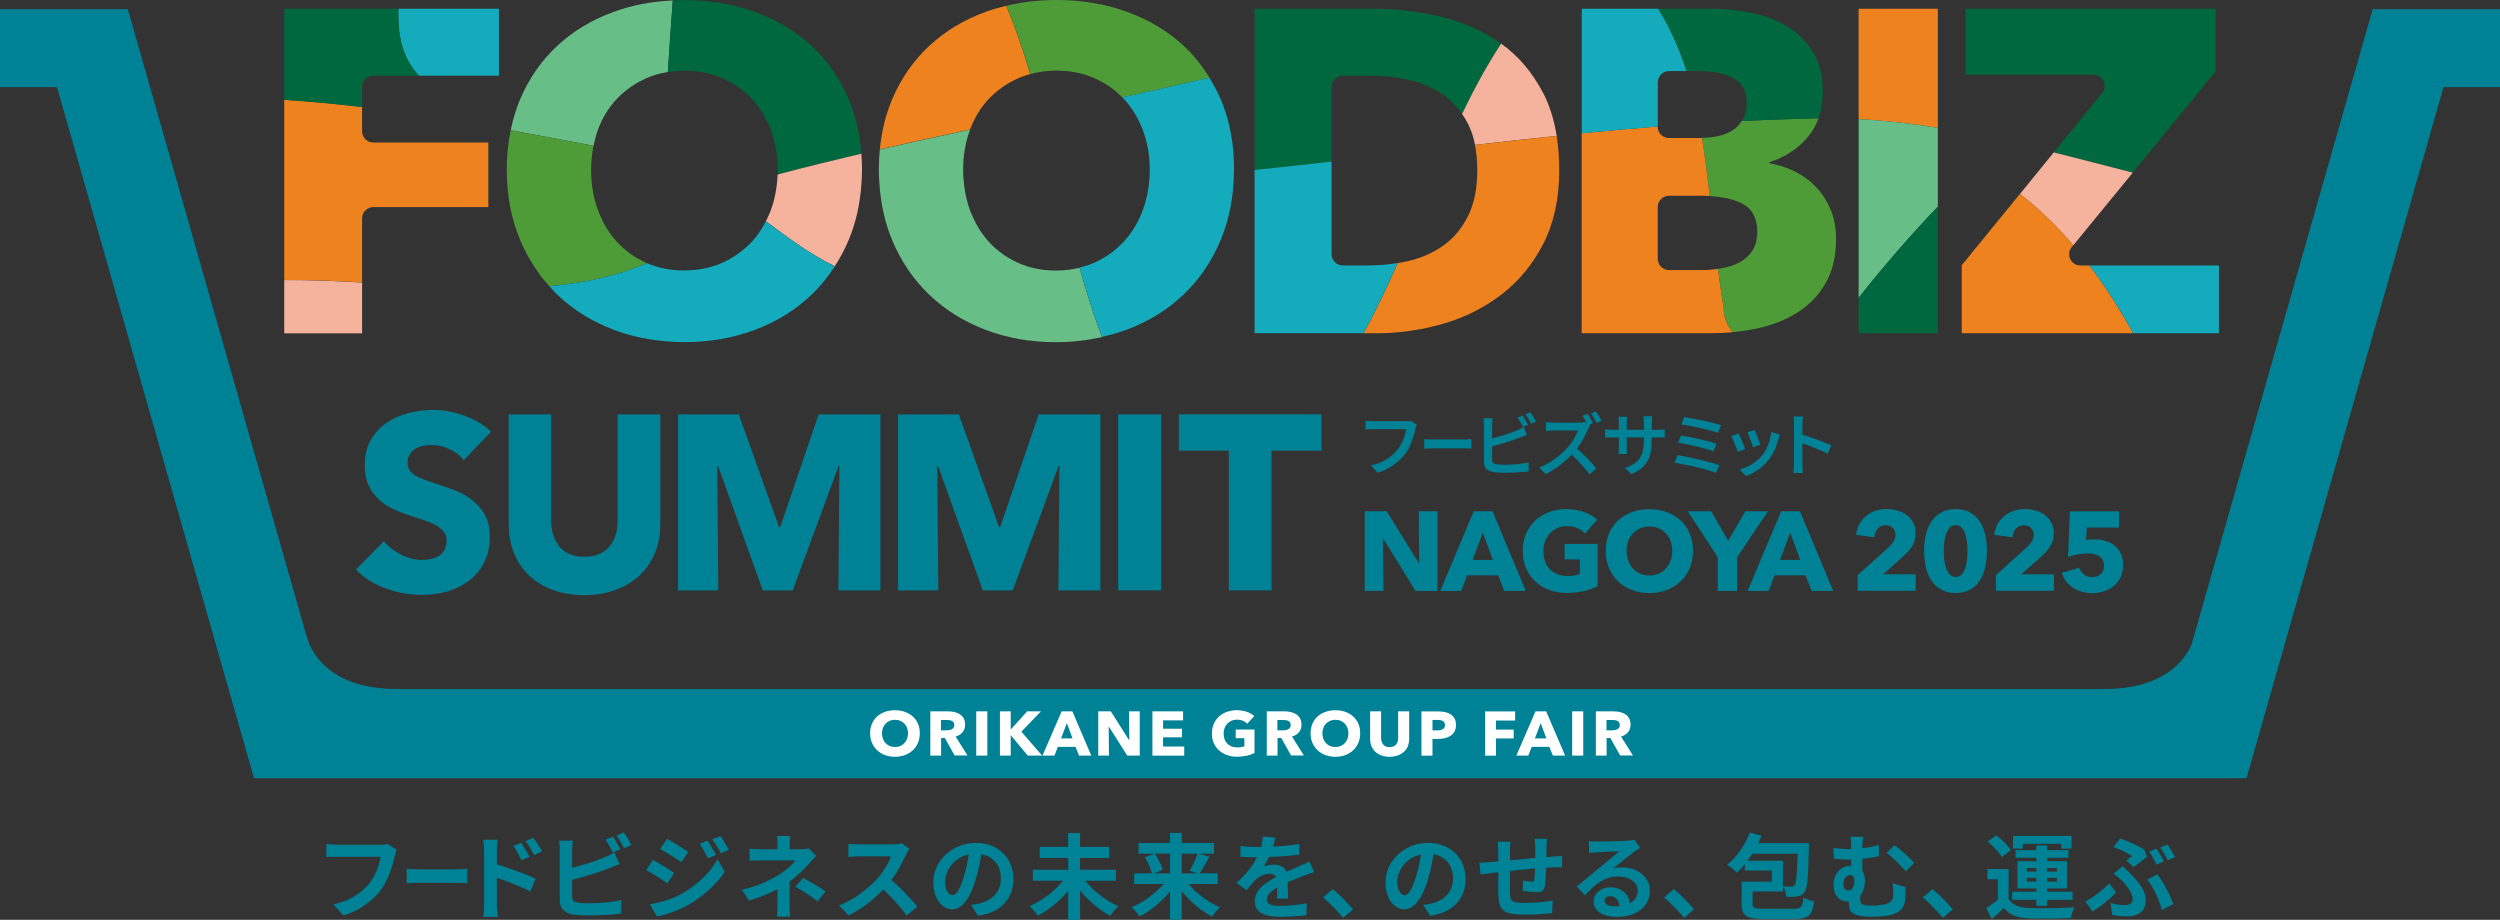 <svg width="424" height="156" viewBox="0 0 424 156" fill="none" xmlns="http://www.w3.org/2000/svg">
<rect x="0" y="0" width="424" height="156" fill="#333333" stroke="none"/>
<g clip-path="url(#clip0_2523_3223)">
<path d="M371.667 109.374C370.518 111.951 366.929 117.019 356.422 116.848L356.465 116.869H67.75L67.793 116.848C53.708 117.072 52.042 107.91 52.042 107.91C52.042 107.91 52.042 107.942 52.021 107.995L21.681 1.561H0V14.776H9.669L43.082 131.987H381.004L414.417 14.776H424V1.561H402.405L371.667 109.385V109.374Z" fill="#008296"/>
<path d="M67.288 144.154C67.213 144.304 67.148 144.475 67.094 144.678C67.041 144.881 66.987 145.073 66.944 145.244C66.858 145.619 66.751 146.046 66.611 146.527C66.471 147.009 66.31 147.5 66.127 148.014C65.934 148.527 65.719 149.029 65.461 149.532C65.204 150.034 64.913 150.505 64.591 150.943C64.118 151.563 63.571 152.14 62.937 152.686C62.303 153.231 61.604 153.723 60.831 154.161C60.057 154.599 59.198 154.963 58.263 155.262L56.544 153.402C57.586 153.156 58.489 152.835 59.241 152.472C59.993 152.108 60.67 151.681 61.228 151.221C61.798 150.761 62.292 150.259 62.711 149.724C63.055 149.286 63.356 148.805 63.603 148.302C63.85 147.8 64.054 147.276 64.215 146.752C64.376 146.228 64.494 145.747 64.559 145.309H57.221C56.866 145.309 56.512 145.309 56.179 145.319C55.835 145.319 55.566 145.341 55.352 145.362V143.149C55.523 143.149 55.717 143.17 55.932 143.192C56.147 143.213 56.383 143.234 56.619 143.245C56.856 143.256 57.071 143.266 57.232 143.266H64.505C64.666 143.266 64.86 143.266 65.085 143.245C65.311 143.234 65.537 143.192 65.73 143.138L67.288 144.122V144.154Z" fill="#008296"/>
<path d="M68.975 147.34C69.125 147.34 69.318 147.361 69.555 147.383C69.791 147.393 70.038 147.415 70.296 147.425C70.554 147.436 70.79 147.436 71.005 147.436H77.774C78.064 147.436 78.343 147.425 78.601 147.393C78.859 147.372 79.074 147.351 79.246 147.34V149.799C79.106 149.799 78.891 149.778 78.601 149.756C78.311 149.735 78.042 149.724 77.774 149.724H71.005C70.64 149.724 70.275 149.724 69.899 149.745C69.522 149.756 69.211 149.778 68.975 149.799V147.34Z" fill="#008296"/>
<path d="M82.103 153.327V144.314C82.103 144.036 82.093 143.715 82.061 143.363C82.039 143.01 81.996 142.689 81.942 142.422H84.403C84.371 142.689 84.338 142.999 84.306 143.33C84.274 143.662 84.263 143.993 84.263 144.314V153.327C84.263 153.466 84.263 153.669 84.284 153.926C84.295 154.193 84.317 154.471 84.349 154.749C84.381 155.027 84.403 155.284 84.424 155.497H81.953C82.007 155.198 82.05 154.835 82.071 154.407C82.093 153.979 82.114 153.616 82.114 153.316L82.103 153.327ZM83.801 146.474C84.328 146.613 84.908 146.784 85.552 146.998C86.197 147.211 86.852 147.447 87.508 147.682C88.174 147.928 88.797 148.163 89.377 148.398C89.968 148.633 90.451 148.847 90.827 149.029L89.946 151.21C89.495 150.964 89.001 150.74 88.464 150.504C87.927 150.28 87.389 150.045 86.831 149.82C86.272 149.596 85.746 149.393 85.219 149.2C84.693 149.008 84.22 148.847 83.79 148.719V146.463L83.801 146.474ZM88.378 142.935C88.528 143.149 88.689 143.395 88.861 143.673C89.044 143.951 89.205 144.239 89.377 144.517C89.538 144.795 89.689 145.062 89.807 145.298L88.432 145.907C88.281 145.576 88.141 145.276 88.002 145.009C87.862 144.752 87.712 144.496 87.572 144.25C87.422 144.004 87.25 143.747 87.056 143.469L88.378 142.924V142.935ZM90.441 142.069C90.602 142.283 90.774 142.518 90.956 142.785C91.139 143.052 91.322 143.33 91.493 143.608C91.665 143.886 91.816 144.143 91.923 144.389L90.602 145.03C90.43 144.699 90.269 144.4 90.118 144.143C89.968 143.886 89.817 143.641 89.667 143.405C89.517 143.17 89.334 142.924 89.141 142.678L90.451 142.069H90.441Z" fill="#008296"/>
<path d="M97.166 142.572C97.123 142.818 97.091 143.085 97.069 143.406C97.048 143.716 97.037 143.983 97.037 144.207V152.119C97.037 152.451 97.123 152.686 97.284 152.803C97.456 152.932 97.714 153.028 98.058 153.103C98.294 153.135 98.573 153.156 98.896 153.178C99.218 153.199 99.54 153.199 99.884 153.199C100.292 153.199 100.744 153.188 101.248 153.156C101.753 153.124 102.248 153.092 102.763 153.049C103.268 153.007 103.752 152.953 104.203 152.878C104.654 152.803 105.041 152.729 105.363 152.643V154.931C104.869 155.006 104.3 155.059 103.644 155.113C102.989 155.156 102.334 155.198 101.657 155.22C100.98 155.241 100.346 155.262 99.755 155.262C99.239 155.262 98.756 155.252 98.294 155.22C97.832 155.188 97.445 155.145 97.101 155.091C96.414 154.952 95.887 154.696 95.511 154.311C95.135 153.926 94.942 153.402 94.942 152.739V144.197C94.942 144.079 94.942 143.929 94.931 143.726C94.931 143.523 94.91 143.32 94.888 143.117C94.877 142.903 94.845 142.721 94.813 142.572H97.144H97.166ZM96.135 147.383C96.639 147.276 97.177 147.148 97.735 146.998C98.305 146.848 98.874 146.677 99.454 146.506C100.034 146.335 100.582 146.153 101.098 145.961C101.614 145.768 102.086 145.597 102.495 145.416C102.774 145.309 103.064 145.191 103.333 145.052C103.601 144.913 103.902 144.753 104.203 144.571L105.052 146.56C104.751 146.677 104.429 146.805 104.096 146.944C103.762 147.083 103.472 147.201 103.204 147.297C102.742 147.479 102.215 147.661 101.624 147.864C101.034 148.067 100.41 148.259 99.777 148.452C99.132 148.644 98.509 148.826 97.875 148.997C97.252 149.168 96.672 149.307 96.135 149.436V147.383ZM103.956 141.898C104.096 142.09 104.235 142.315 104.396 142.572C104.558 142.828 104.708 143.095 104.848 143.352C104.987 143.609 105.116 143.844 105.213 144.036L103.934 144.571C103.773 144.25 103.591 143.876 103.365 143.47C103.139 143.053 102.924 142.7 102.71 142.401L103.956 141.898ZM105.815 141.192C105.965 141.396 106.115 141.62 106.266 141.877C106.416 142.133 106.577 142.401 106.728 142.657C106.878 142.914 106.996 143.138 107.082 143.32L105.836 143.855C105.664 143.523 105.471 143.149 105.234 142.743C105.009 142.336 104.783 141.984 104.558 141.695L105.804 141.192H105.815Z" fill="#008296"/>
<path d="M110.714 145.832C110.972 145.971 111.273 146.132 111.616 146.335C111.95 146.538 112.293 146.731 112.626 146.934C112.959 147.137 113.282 147.34 113.583 147.532C113.883 147.725 114.131 147.896 114.335 148.046L113.185 149.799C112.959 149.639 112.691 149.468 112.39 149.264C112.089 149.061 111.778 148.858 111.445 148.655C111.112 148.452 110.789 148.249 110.467 148.056C110.145 147.864 109.855 147.703 109.597 147.564L110.736 145.843L110.714 145.832ZM110.22 153.381C110.811 153.274 111.402 153.145 112.014 152.985C112.626 152.825 113.228 152.632 113.83 152.408C114.431 152.183 115.012 151.916 115.581 151.606C116.473 151.103 117.3 150.537 118.073 149.917C118.847 149.286 119.545 148.623 120.158 147.917C120.781 147.212 121.297 146.485 121.705 145.736L122.919 147.864C122.199 148.954 121.297 149.981 120.222 150.943C119.148 151.905 117.966 152.761 116.666 153.509C116.129 153.798 115.538 154.076 114.904 154.343C114.27 154.61 113.636 154.835 113.024 155.027C112.412 155.22 111.874 155.348 111.412 155.433L110.231 153.381H110.22ZM113.142 142.261C113.4 142.4 113.701 142.561 114.023 142.764C114.345 142.967 114.678 143.17 115.012 143.384C115.345 143.598 115.667 143.801 115.968 143.994C116.269 144.186 116.526 144.357 116.72 144.507L115.559 146.228C115.334 146.078 115.076 145.907 114.775 145.715C114.474 145.512 114.163 145.309 113.83 145.105C113.497 144.902 113.174 144.699 112.852 144.507C112.53 144.314 112.25 144.143 111.993 143.994L113.131 142.272L113.142 142.261ZM119.986 142.561C120.136 142.785 120.297 143.031 120.469 143.32C120.641 143.609 120.813 143.897 120.985 144.186C121.157 144.475 121.297 144.742 121.425 144.999L120.05 145.576C119.889 145.244 119.749 144.945 119.61 144.678C119.47 144.41 119.33 144.154 119.18 143.897C119.03 143.641 118.858 143.384 118.664 143.117L119.986 142.572V142.561ZM122.145 141.802C122.317 142.005 122.489 142.24 122.661 142.518C122.833 142.796 123.016 143.085 123.177 143.363C123.349 143.641 123.488 143.897 123.617 144.133L122.274 144.731C122.102 144.41 121.941 144.111 121.791 143.855C121.64 143.598 121.479 143.341 121.329 143.106C121.168 142.871 120.996 142.614 120.792 142.358L122.135 141.812L122.145 141.802Z" fill="#008296"/>
<path d="M138.443 145.159C138.239 145.362 138.035 145.576 137.809 145.822C137.584 146.057 137.39 146.271 137.218 146.463C136.939 146.784 136.606 147.137 136.219 147.522C135.832 147.907 135.424 148.291 134.973 148.676C134.522 149.061 134.06 149.425 133.576 149.778C133.007 150.173 132.373 150.558 131.675 150.911C130.976 151.274 130.224 151.606 129.44 151.916C128.656 152.226 127.85 152.493 127.033 152.739L125.819 150.89C127.345 150.558 128.623 150.141 129.666 149.649C130.708 149.157 131.567 148.698 132.244 148.27C132.642 148.003 133.018 147.725 133.361 147.458C133.705 147.19 134.017 146.912 134.275 146.645C134.532 146.378 134.737 146.142 134.887 145.929H129.182C128.999 145.929 128.785 145.929 128.516 145.929C128.258 145.929 128 145.939 127.753 145.939C127.506 145.939 127.302 145.961 127.13 145.982V143.929C127.431 143.972 127.775 144.004 128.161 144.015C128.548 144.026 128.871 144.036 129.15 144.036H135.822C136.058 144.036 136.294 144.026 136.52 143.993C136.746 143.961 136.95 143.929 137.122 143.876L138.432 145.148L138.443 145.159ZM133.909 148.569V149.628C133.909 150.056 133.909 150.494 133.909 150.964C133.909 151.435 133.909 151.895 133.909 152.333V153.466C133.909 153.68 133.909 153.905 133.92 154.15C133.92 154.396 133.942 154.642 133.963 154.867C133.985 155.091 133.995 155.294 134.006 155.465H131.739C131.761 155.316 131.782 155.123 131.804 154.888C131.825 154.653 131.836 154.407 131.847 154.15C131.847 153.894 131.857 153.659 131.857 153.455V149.382L133.909 148.548V148.569ZM134.028 141.791C134.006 141.983 133.985 142.208 133.963 142.475C133.942 142.743 133.931 142.999 133.931 143.234V144.988H131.868V143.234C131.868 142.988 131.868 142.732 131.847 142.465C131.836 142.208 131.804 141.983 131.771 141.791H134.028ZM138.658 152.889C138.207 152.525 137.777 152.205 137.38 151.927C136.982 151.649 136.585 151.392 136.187 151.146C135.789 150.9 135.36 150.654 134.898 150.398L136.208 148.89C136.692 149.147 137.122 149.393 137.498 149.607C137.874 149.82 138.261 150.045 138.647 150.291C139.034 150.537 139.485 150.825 139.99 151.167L138.669 152.889H138.658Z" fill="#008296"/>
<path d="M154.215 143.972C154.151 144.068 154.065 144.218 153.936 144.41C153.818 144.614 153.721 144.795 153.656 144.956C153.431 145.447 153.162 145.993 152.851 146.602C152.528 147.212 152.163 147.821 151.765 148.43C151.357 149.04 150.938 149.617 150.487 150.141C149.896 150.804 149.251 151.445 148.542 152.087C147.833 152.728 147.092 153.316 146.308 153.862C145.523 154.396 144.728 154.867 143.912 155.252L142.29 153.562C143.138 153.242 143.966 152.835 144.761 152.343C145.556 151.852 146.297 151.317 146.985 150.75C147.672 150.184 148.252 149.617 148.747 149.072C149.09 148.676 149.423 148.249 149.735 147.8C150.046 147.351 150.315 146.901 150.562 146.463C150.809 146.025 150.981 145.608 151.099 145.234H145.76C145.534 145.234 145.309 145.234 145.072 145.255C144.836 145.266 144.599 145.287 144.385 145.298C144.17 145.308 144.009 145.33 143.89 145.341V143.117C144.052 143.127 144.245 143.138 144.471 143.159C144.696 143.181 144.932 143.192 145.169 143.202C145.405 143.213 145.599 143.213 145.76 143.213H151.314C151.658 143.213 151.98 143.192 152.27 143.149C152.561 143.106 152.786 143.063 152.937 143.01L154.226 143.961L154.215 143.972ZM150.691 148.837C151.099 149.157 151.54 149.532 152.002 149.97C152.464 150.398 152.915 150.847 153.366 151.306C153.818 151.766 154.237 152.204 154.623 152.632C155.01 153.06 155.332 153.423 155.59 153.733L153.796 155.284C153.409 154.749 152.969 154.193 152.464 153.626C151.97 153.049 151.443 152.482 150.885 151.916C150.337 151.349 149.778 150.804 149.208 150.291L150.691 148.847V148.837Z" fill="#008296"/>
<path d="M166.581 143.855C166.474 144.646 166.334 145.49 166.173 146.389C166.001 147.287 165.775 148.195 165.496 149.115C165.195 150.173 164.83 151.082 164.422 151.841C164.013 152.6 163.562 153.188 163.079 153.605C162.595 154.022 162.058 154.225 161.478 154.225C160.898 154.225 160.371 154.033 159.877 153.637C159.394 153.242 158.996 152.707 158.717 152.012C158.427 151.328 158.287 150.537 158.287 149.66C158.287 148.783 158.47 147.896 158.835 147.094C159.2 146.292 159.716 145.576 160.371 144.956C161.027 144.336 161.79 143.844 162.671 143.491C163.552 143.138 164.497 142.957 165.518 142.957C166.538 142.957 167.376 143.117 168.15 143.427C168.934 143.737 169.6 144.175 170.159 144.731C170.718 145.287 171.137 145.929 171.437 146.677C171.727 147.415 171.878 148.217 171.878 149.072C171.878 150.173 171.652 151.146 171.201 152.023C170.75 152.889 170.084 153.605 169.192 154.172C168.3 154.739 167.204 155.123 165.872 155.327L164.69 153.466C164.991 153.434 165.26 153.402 165.496 153.359C165.722 153.317 165.947 153.274 166.162 153.22C166.667 153.092 167.14 152.91 167.57 152.675C168.01 152.44 168.386 152.151 168.708 151.798C169.031 151.446 169.289 151.039 169.471 150.569C169.654 150.098 169.751 149.585 169.751 149.019C169.751 148.399 169.654 147.843 169.471 147.329C169.289 146.816 169.009 146.367 168.633 145.993C168.268 145.608 167.817 145.319 167.29 145.116C166.764 144.913 166.162 144.806 165.475 144.806C164.637 144.806 163.895 144.956 163.251 145.255C162.606 145.555 162.069 145.939 161.628 146.41C161.188 146.88 160.855 147.383 160.629 147.928C160.404 148.473 160.285 148.987 160.285 149.478C160.285 150.002 160.35 150.441 160.479 150.783C160.608 151.125 160.758 151.392 160.941 151.563C161.123 151.734 161.317 151.82 161.532 151.82C161.747 151.82 161.972 151.713 162.187 151.478C162.402 151.253 162.617 150.911 162.821 150.451C163.036 149.992 163.24 149.414 163.455 148.709C163.691 147.96 163.906 147.148 164.067 146.292C164.239 145.437 164.357 144.603 164.433 143.78L166.57 143.844L166.581 143.855Z" fill="#008296"/>
<path d="M180.827 148.591L182.46 149.264C182.084 149.885 181.654 150.483 181.171 151.071C180.687 151.659 180.161 152.215 179.602 152.739C179.044 153.263 178.453 153.744 177.851 154.172C177.249 154.61 176.637 154.984 176.014 155.305C175.906 155.134 175.778 154.952 175.616 154.76C175.455 154.557 175.283 154.364 175.111 154.172C174.94 153.979 174.768 153.819 174.617 153.68C175.23 153.423 175.831 153.103 176.433 152.729C177.035 152.354 177.615 151.948 178.163 151.499C178.711 151.05 179.205 150.58 179.656 150.077C180.107 149.585 180.494 149.083 180.816 148.58L180.827 148.591ZM175.165 147.511H189.272V149.371H175.165V147.511ZM176.347 143.641H188.122V145.501H176.347V143.641ZM181.16 141.289H183.18V156H181.16V141.289ZM183.524 148.602C183.835 149.104 184.222 149.607 184.684 150.098C185.135 150.59 185.64 151.071 186.188 151.52C186.736 151.969 187.305 152.376 187.896 152.75C188.487 153.124 189.089 153.434 189.68 153.701C189.529 153.819 189.368 153.969 189.196 154.161C189.024 154.354 188.853 154.557 188.702 154.76C188.541 154.974 188.412 155.155 188.305 155.327C187.692 155.006 187.091 154.621 186.489 154.183C185.887 153.744 185.318 153.263 184.759 152.729C184.201 152.205 183.685 151.649 183.212 151.061C182.739 150.473 182.31 149.874 181.934 149.254L183.524 148.591V148.602Z" fill="#008296"/>
<path d="M198.124 148.858L199.65 149.467C199.285 150.088 198.855 150.686 198.382 151.264C197.91 151.841 197.383 152.397 196.824 152.91C196.266 153.423 195.686 153.904 195.084 154.332C194.482 154.77 193.881 155.134 193.258 155.433C193.161 155.273 193.032 155.102 192.881 154.899C192.72 154.696 192.559 154.503 192.398 154.321C192.226 154.129 192.076 153.979 191.925 153.872C192.538 153.616 193.139 153.295 193.741 152.942C194.343 152.579 194.912 152.183 195.46 151.734C196.008 151.285 196.502 150.825 196.964 150.344C197.426 149.863 197.813 149.361 198.135 148.858H198.124ZM192.355 148.12H206.515V149.927H192.355V148.12ZM193.096 142.978H205.903V144.785H193.096V142.978ZM194.149 145.405L195.836 144.763C196.04 145.041 196.223 145.351 196.405 145.683C196.588 146.014 196.749 146.335 196.889 146.656C197.029 146.976 197.136 147.265 197.2 147.522L195.385 148.238C195.331 147.981 195.245 147.682 195.127 147.361C195.009 147.041 194.858 146.698 194.697 146.346C194.525 145.993 194.353 145.683 194.16 145.394L194.149 145.405ZM198.436 141.267H200.434V155.979H198.436V141.267ZM200.81 148.869C201.122 149.371 201.509 149.863 201.949 150.355C202.4 150.847 202.884 151.306 203.432 151.745C203.98 152.183 204.538 152.589 205.129 152.953C205.72 153.316 206.322 153.626 206.913 153.872C206.773 154.001 206.623 154.15 206.451 154.343C206.279 154.535 206.118 154.728 205.967 154.92C205.817 155.123 205.688 155.294 205.602 155.455C204.979 155.155 204.377 154.781 203.786 154.354C203.195 153.926 202.626 153.445 202.067 152.932C201.519 152.408 201.004 151.852 200.531 151.274C200.058 150.686 199.639 150.088 199.274 149.467L200.821 148.858L200.81 148.869ZM203.109 144.731L205.097 145.308C204.904 145.661 204.71 146.014 204.517 146.378C204.313 146.73 204.119 147.062 203.937 147.383C203.743 147.693 203.571 147.971 203.4 148.217L201.767 147.671C201.928 147.415 202.089 147.105 202.261 146.773C202.433 146.431 202.594 146.089 202.744 145.736C202.895 145.383 203.024 145.052 203.109 144.753V144.731Z" fill="#008296"/>
<path d="M216.292 142.026C216.238 142.304 216.152 142.678 216.045 143.127C215.927 143.576 215.765 144.079 215.54 144.646C215.368 145.03 215.185 145.426 214.97 145.843C214.756 146.26 214.541 146.624 214.315 146.944C214.455 146.88 214.627 146.827 214.831 146.784C215.046 146.741 215.261 146.698 215.486 146.677C215.712 146.656 215.916 146.634 216.088 146.634C216.754 146.634 217.302 146.827 217.732 147.201C218.172 147.575 218.387 148.131 218.387 148.879C218.387 149.093 218.387 149.339 218.387 149.649C218.387 149.949 218.398 150.269 218.408 150.601C218.408 150.932 218.43 151.253 218.441 151.563C218.451 151.873 218.451 152.162 218.451 152.408H216.561C216.582 152.226 216.593 152.023 216.603 151.777C216.603 151.531 216.603 151.274 216.614 150.996C216.614 150.729 216.614 150.462 216.625 150.205C216.636 149.949 216.625 149.713 216.625 149.51C216.625 149.008 216.496 148.666 216.227 148.473C215.959 148.281 215.658 148.184 215.336 148.184C214.895 148.184 214.455 148.291 214.004 148.505C213.552 148.719 213.187 148.976 212.875 149.264C212.65 149.489 212.413 149.745 212.177 150.034C211.941 150.312 211.683 150.633 211.414 150.986L209.728 149.735C210.404 149.104 210.995 148.505 211.5 147.917C211.994 147.329 212.424 146.752 212.768 146.174C213.112 145.597 213.402 145.03 213.617 144.453C213.778 144.036 213.907 143.598 214.004 143.149C214.1 142.689 214.165 142.272 214.186 141.876L216.26 142.048L216.292 142.026ZM210.372 143.47C210.77 143.534 211.232 143.576 211.758 143.609C212.285 143.641 212.747 143.651 213.144 143.651C213.832 143.651 214.594 143.641 215.422 143.609C216.249 143.576 217.087 143.523 217.936 143.448C218.784 143.373 219.59 143.266 220.364 143.138V144.956C219.794 145.03 219.193 145.095 218.548 145.148C217.903 145.202 217.248 145.255 216.582 145.287C215.916 145.319 215.282 145.351 214.67 145.362C214.057 145.373 213.52 145.383 213.047 145.383C212.832 145.383 212.575 145.383 212.263 145.383C211.951 145.383 211.64 145.373 211.307 145.351C210.974 145.33 210.673 145.319 210.383 145.298V143.47H210.372ZM222.846 147.917C222.674 147.971 222.48 148.035 222.255 148.11C222.029 148.184 221.803 148.27 221.578 148.345C221.352 148.42 221.148 148.495 220.976 148.569C220.471 148.773 219.88 149.008 219.193 149.286C218.505 149.564 217.785 149.895 217.044 150.269C216.571 150.515 216.174 150.761 215.851 151.007C215.529 151.253 215.282 151.488 215.11 151.734C214.938 151.98 214.863 152.247 214.863 152.536C214.863 152.76 214.906 152.931 215.003 153.081C215.099 153.22 215.239 153.338 215.432 153.423C215.626 153.509 215.862 153.562 216.142 153.594C216.421 153.626 216.765 153.637 217.151 153.637C217.818 153.637 218.559 153.594 219.375 153.52C220.181 153.445 220.933 153.338 221.632 153.199L221.567 155.219C221.234 155.262 220.804 155.305 220.289 155.348C219.773 155.391 219.246 155.433 218.688 155.455C218.14 155.476 217.613 155.487 217.108 155.487C216.292 155.487 215.551 155.412 214.906 155.252C214.251 155.091 213.746 154.824 213.37 154.45C212.994 154.065 212.811 153.541 212.811 152.878C212.811 152.333 212.929 151.841 213.176 151.403C213.423 150.964 213.746 150.569 214.165 150.216C214.573 149.863 215.024 149.542 215.508 149.254C215.991 148.965 216.475 148.698 216.947 148.462C217.431 148.217 217.861 148.003 218.258 147.821C218.656 147.639 219.01 147.479 219.354 147.34C219.698 147.201 220.02 147.051 220.342 146.912C220.643 146.773 220.944 146.645 221.223 146.517C221.503 146.388 221.793 146.249 222.094 146.1L222.878 147.917H222.846Z" fill="#008296"/>
<path d="M227.788 155.669C227.477 155.273 227.122 154.867 226.735 154.461C226.348 154.054 225.951 153.648 225.553 153.263C225.156 152.878 224.769 152.515 224.404 152.205L226.037 150.793C226.413 151.093 226.821 151.456 227.251 151.863C227.681 152.28 228.089 152.686 228.486 153.114C228.884 153.541 229.206 153.905 229.475 154.225L227.788 155.669Z" fill="#008296"/>
<path d="M243.27 143.855C243.162 144.646 243.023 145.49 242.861 146.389C242.69 147.287 242.464 148.195 242.185 149.115C241.884 150.173 241.518 151.082 241.11 151.841C240.702 152.6 240.251 153.188 239.767 153.605C239.284 154.022 238.747 154.225 238.166 154.225C237.586 154.225 237.06 154.033 236.566 153.637C236.071 153.242 235.685 152.707 235.405 152.012C235.115 151.328 234.976 150.537 234.976 149.66C234.976 148.783 235.158 147.896 235.524 147.094C235.889 146.292 236.404 145.576 237.06 144.956C237.715 144.336 238.478 143.844 239.359 143.491C240.24 143.138 241.185 142.957 242.206 142.957C243.227 142.957 244.065 143.117 244.838 143.427C245.623 143.737 246.289 144.175 246.847 144.731C247.406 145.287 247.825 145.929 248.126 146.677C248.416 147.415 248.566 148.217 248.566 149.072C248.566 150.173 248.341 151.146 247.889 152.023C247.438 152.889 246.772 153.605 245.88 154.172C244.989 154.739 243.893 155.123 242.561 155.327L241.379 153.466C241.68 153.434 241.948 153.402 242.185 153.359C242.41 153.317 242.636 153.274 242.851 153.22C243.356 153.092 243.828 152.91 244.258 152.675C244.688 152.44 245.075 152.151 245.397 151.798C245.719 151.446 245.977 151.039 246.16 150.569C246.342 150.098 246.439 149.585 246.439 149.019C246.439 148.399 246.342 147.843 246.16 147.329C245.977 146.816 245.687 146.367 245.322 145.993C244.956 145.608 244.505 145.319 243.979 145.116C243.452 144.913 242.851 144.806 242.163 144.806C241.325 144.806 240.584 144.956 239.939 145.255C239.295 145.555 238.757 145.939 238.317 146.41C237.876 146.88 237.543 147.383 237.318 147.928C237.092 148.473 236.974 148.987 236.974 149.478C236.974 150.002 237.038 150.441 237.167 150.783C237.296 151.136 237.447 151.392 237.629 151.563C237.812 151.734 238.005 151.82 238.22 151.82C238.435 151.82 238.661 151.713 238.876 151.478C239.09 151.253 239.305 150.911 239.509 150.451C239.724 149.992 239.928 149.414 240.143 148.709C240.39 147.96 240.595 147.148 240.756 146.292C240.928 145.437 241.046 144.603 241.121 143.78L243.259 143.844L243.27 143.855Z" fill="#008296"/>
<path d="M250.908 146.303C251.134 146.303 251.424 146.303 251.778 146.271C252.122 146.249 252.498 146.228 252.896 146.196C253.207 146.164 253.68 146.121 254.292 146.067C254.916 146.014 255.614 145.95 256.398 145.875C257.183 145.8 258.01 145.725 258.859 145.65C259.718 145.576 260.535 145.501 261.319 145.437C262.103 145.372 262.801 145.319 263.414 145.276C263.629 145.255 263.887 145.233 264.166 145.223C264.445 145.212 264.703 145.191 264.929 145.169V147.094C264.843 147.094 264.703 147.083 264.52 147.083C264.338 147.083 264.134 147.083 263.93 147.083C263.725 147.083 263.554 147.094 263.414 147.104C263.006 147.104 262.501 147.137 261.92 147.179C261.33 147.211 260.706 147.265 260.03 147.318C259.353 147.372 258.676 147.436 257.978 147.511C257.279 147.575 256.613 147.65 255.968 147.725C255.324 147.799 254.754 147.864 254.239 147.917C253.723 147.971 253.315 148.013 253.014 148.045C252.842 148.067 252.638 148.099 252.402 148.131C252.154 148.163 251.918 148.206 251.682 148.238C251.445 148.27 251.263 148.302 251.123 148.323L250.908 146.313V146.303ZM256.183 142.764C256.14 143.02 256.119 143.277 256.108 143.523C256.108 143.769 256.097 144.057 256.097 144.389C256.097 144.667 256.097 145.052 256.097 145.522C256.097 145.993 256.097 146.506 256.087 147.051C256.087 147.596 256.087 148.152 256.076 148.698C256.065 149.243 256.076 149.745 256.076 150.194C256.076 150.643 256.076 150.996 256.087 151.263C256.087 151.648 256.13 151.969 256.173 152.215C256.216 152.461 256.323 152.653 256.484 152.782C256.645 152.91 256.892 153.006 257.236 153.06C257.58 153.113 258.042 153.135 258.633 153.135C259.149 153.135 259.697 153.113 260.266 153.081C260.835 153.049 261.405 152.996 261.931 152.931C262.468 152.867 262.93 152.803 263.328 152.739L263.253 154.867C262.909 154.909 262.479 154.952 261.963 154.984C261.448 155.016 260.911 155.048 260.352 155.08C259.793 155.112 259.267 155.123 258.762 155.123C257.741 155.123 256.935 155.07 256.323 154.952C255.711 154.834 255.249 154.642 254.937 154.375C254.626 154.107 254.411 153.733 254.303 153.274C254.196 152.814 254.131 152.247 254.11 151.563C254.11 151.338 254.11 151.028 254.11 150.633C254.11 150.248 254.11 149.82 254.11 149.339V147.874C254.11 147.372 254.11 146.891 254.11 146.442C254.11 145.993 254.11 145.586 254.11 145.244V144.496C254.11 144.175 254.11 143.865 254.078 143.587C254.056 143.309 254.024 143.031 253.981 142.753H256.205L256.183 142.764ZM262.372 142.293C262.361 142.379 262.35 142.496 262.339 142.657C262.329 142.817 262.318 142.988 262.307 143.17C262.297 143.352 262.286 143.512 262.275 143.651C262.275 143.993 262.275 144.335 262.275 144.656C262.275 144.977 262.264 145.287 262.264 145.576C262.264 145.864 262.254 146.142 262.243 146.41C262.232 146.869 262.221 147.35 262.2 147.853C262.178 148.355 262.157 148.815 262.125 149.243C262.092 149.67 262.049 150.023 261.996 150.291C261.91 150.697 261.759 150.975 261.555 151.114C261.34 151.253 261.04 151.328 260.621 151.328C260.438 151.328 260.202 151.317 259.89 151.285C259.578 151.263 259.278 151.221 258.977 151.178C258.676 151.135 258.429 151.103 258.246 151.082L258.289 149.339C258.525 149.392 258.794 149.435 259.084 149.478C259.374 149.521 259.589 149.542 259.74 149.542C259.901 149.542 260.019 149.521 260.094 149.467C260.169 149.425 260.212 149.328 260.223 149.179C260.255 148.976 260.277 148.73 260.298 148.43C260.309 148.131 260.33 147.799 260.341 147.436C260.352 147.072 260.373 146.72 260.384 146.377V143.715C260.384 143.576 260.384 143.416 260.363 143.234C260.341 143.052 260.33 142.871 260.32 142.689C260.32 142.507 260.298 142.368 260.277 142.261H262.382L262.372 142.293Z" fill="#008296"/>
<path d="M269.441 142.646C269.656 142.678 269.892 142.7 270.15 142.71C270.397 142.721 270.644 142.721 270.87 142.721C271.042 142.721 271.289 142.721 271.622 142.721C271.955 142.721 272.342 142.711 272.761 142.7C273.191 142.7 273.61 142.678 274.029 142.668C274.448 142.668 274.824 142.646 275.168 142.625C275.511 142.614 275.769 142.593 275.963 142.582C276.285 142.55 276.543 142.518 276.736 142.497C276.93 142.475 277.069 142.443 277.166 142.411L278.187 143.801C278.004 143.919 277.821 144.026 277.639 144.143C277.456 144.261 277.263 144.378 277.091 144.517C276.876 144.667 276.629 144.859 276.339 145.084C276.049 145.319 275.737 145.565 275.404 145.832C275.071 146.089 274.749 146.346 274.448 146.602C274.136 146.848 273.857 147.073 273.61 147.276C273.868 147.212 274.125 147.169 274.362 147.147C274.598 147.126 274.845 147.105 275.103 147.105C275.995 147.105 276.801 147.276 277.51 147.618C278.219 147.96 278.777 148.43 279.196 149.019C279.615 149.607 279.82 150.28 279.82 151.05C279.82 151.873 279.605 152.622 279.186 153.295C278.767 153.969 278.133 154.493 277.284 154.899C276.435 155.294 275.382 155.498 274.115 155.498C273.395 155.498 272.74 155.391 272.149 155.187C271.558 154.984 271.106 154.685 270.773 154.289C270.44 153.905 270.268 153.445 270.268 152.932C270.268 152.504 270.387 152.108 270.623 151.734C270.859 151.36 271.192 151.061 271.611 150.836C272.041 150.612 272.525 150.494 273.083 150.494C273.803 150.494 274.416 150.633 274.92 150.922C275.415 151.21 275.801 151.595 276.07 152.076C276.339 152.557 276.478 153.081 276.489 153.659L274.652 153.905C274.652 153.327 274.501 152.867 274.222 152.515C273.943 152.162 273.578 151.991 273.116 151.991C272.825 151.991 272.589 152.066 272.406 152.215C272.224 152.365 272.138 152.547 272.138 152.739C272.138 153.028 272.288 153.263 272.578 153.445C272.868 153.627 273.255 153.712 273.728 153.712C274.62 153.712 275.361 153.605 275.963 153.391C276.564 153.178 277.005 152.867 277.306 152.472C277.606 152.066 277.757 151.595 277.757 151.039C277.757 150.569 277.617 150.152 277.327 149.799C277.037 149.446 276.65 149.168 276.156 148.965C275.662 148.762 275.103 148.666 274.491 148.666C273.878 148.666 273.33 148.741 272.825 148.89C272.321 149.04 271.848 149.254 271.397 149.532C270.945 149.81 270.516 150.141 270.086 150.537C269.667 150.932 269.237 151.36 268.818 151.841L267.389 150.366C267.668 150.141 267.991 149.874 268.345 149.585C268.7 149.296 269.065 148.997 269.441 148.687C269.817 148.377 270.161 148.078 270.494 147.8C270.827 147.522 271.106 147.286 271.332 147.105C271.547 146.923 271.805 146.72 272.106 146.474C272.396 146.239 272.707 145.982 273.019 145.726C273.33 145.469 273.631 145.223 273.921 144.988C274.201 144.753 274.437 144.549 274.63 144.389C274.469 144.389 274.265 144.389 274.018 144.4C273.771 144.41 273.492 144.421 273.191 144.432C272.89 144.432 272.589 144.453 272.288 144.464C271.987 144.475 271.708 144.485 271.45 144.507C271.192 144.517 270.978 144.539 270.816 144.549C270.602 144.56 270.387 144.571 270.15 144.592C269.925 144.614 269.71 144.635 269.516 144.667L269.452 142.625L269.441 142.646Z" fill="#008296"/>
<path d="M285.621 155.669C285.31 155.273 284.955 154.867 284.568 154.461C284.181 154.054 283.784 153.648 283.386 153.263C282.989 152.878 282.602 152.515 282.237 152.205L283.87 150.793C284.246 151.093 284.654 151.456 285.084 151.863C285.514 152.28 285.922 152.686 286.319 153.114C286.717 153.541 287.039 153.905 287.308 154.225L285.621 155.669Z" fill="#008296"/>
<path d="M296.762 141.192L298.761 141.759C298.438 142.561 298.051 143.352 297.6 144.122C297.149 144.892 296.666 145.619 296.161 146.282C295.656 146.944 295.129 147.522 294.592 148.014C294.463 147.885 294.302 147.736 294.109 147.565C293.904 147.393 293.7 147.222 293.485 147.051C293.271 146.88 293.077 146.752 292.916 146.656C293.464 146.239 293.98 145.736 294.463 145.148C294.947 144.56 295.387 143.929 295.785 143.256C296.182 142.572 296.515 141.887 296.773 141.192H296.762ZM295.376 149.532H297.235V153.338C297.235 153.552 297.278 153.723 297.375 153.83C297.471 153.937 297.654 154.012 297.933 154.054C298.213 154.097 298.632 154.118 299.18 154.118H304.143C304.594 154.118 304.927 154.076 305.164 153.979C305.389 153.883 305.551 153.701 305.647 153.434C305.744 153.167 305.819 152.761 305.873 152.215C306.023 152.312 306.206 152.397 306.421 152.493C306.636 152.59 306.861 152.664 307.087 152.729C307.313 152.793 307.517 152.846 307.689 152.878C307.603 153.477 307.495 153.969 307.356 154.364C307.216 154.76 307.022 155.059 306.775 155.273C306.528 155.487 306.195 155.637 305.787 155.733C305.379 155.829 304.863 155.872 304.229 155.872H299.18C298.202 155.872 297.439 155.797 296.88 155.658C296.322 155.519 295.935 155.262 295.72 154.899C295.505 154.535 295.387 154.022 295.387 153.359V149.521L295.376 149.532ZM296.225 149.532H300.523V147.639H295.924V145.982H302.392V151.189H296.214V149.542L296.225 149.532ZM297.074 143.01H305.454V144.795H296.193L297.074 143.01ZM304.884 143.01H306.808C306.808 143.213 306.797 143.373 306.797 143.491C306.797 143.609 306.797 143.716 306.786 143.801C306.754 145.052 306.722 146.121 306.689 147.009C306.657 147.896 306.603 148.623 306.56 149.2C306.507 149.778 306.442 150.237 306.356 150.569C306.27 150.9 306.174 151.146 306.056 151.307C305.894 151.531 305.723 151.702 305.54 151.809C305.346 151.916 305.132 151.98 304.874 152.012C304.648 152.066 304.369 152.098 304.036 152.098C303.692 152.098 303.327 152.098 302.94 152.098C302.929 151.83 302.875 151.52 302.789 151.178C302.703 150.836 302.575 150.547 302.424 150.312C302.725 150.344 303.004 150.366 303.262 150.366C303.52 150.366 303.713 150.366 303.864 150.366C303.982 150.366 304.079 150.355 304.154 150.323C304.229 150.291 304.304 150.227 304.38 150.13C304.455 150.034 304.519 149.853 304.573 149.575C304.627 149.297 304.67 148.901 304.713 148.377C304.756 147.853 304.799 147.18 304.831 146.367C304.863 145.544 304.895 144.55 304.917 143.363V142.999L304.884 143.01Z" fill="#008296"/>
<path d="M310.944 143.812C311.374 143.865 311.815 143.908 312.255 143.951C312.706 143.994 313.104 144.015 313.48 144.015C314.264 144.015 315.102 143.962 315.983 143.855C316.864 143.748 317.756 143.566 318.658 143.331V145.212C318.046 145.351 317.423 145.458 316.789 145.544C316.155 145.629 315.564 145.683 315.005 145.726C314.458 145.758 313.985 145.779 313.609 145.779C313.276 145.779 312.889 145.779 312.459 145.747C312.029 145.726 311.557 145.694 311.041 145.651L310.934 143.823L310.944 143.812ZM316.295 149.275C316.295 149.735 316.241 150.184 316.134 150.612C316.026 151.05 315.843 151.435 315.607 151.766C315.36 152.108 315.059 152.376 314.672 152.579C314.296 152.782 313.834 152.889 313.286 152.889C312.91 152.889 312.545 152.793 312.18 152.6C311.825 152.408 311.535 152.108 311.31 151.691C311.084 151.275 310.966 150.74 310.966 150.066C310.966 149.446 311.084 148.901 311.331 148.409C311.578 147.917 311.922 147.532 312.362 147.254C312.803 146.977 313.308 146.827 313.877 146.827C314.683 146.827 315.285 147.051 315.693 147.511C316.091 147.971 316.295 148.548 316.295 149.275ZM313.501 151.018C313.748 151.018 313.942 150.943 314.081 150.793C314.232 150.644 314.339 150.441 314.404 150.184C314.468 149.927 314.511 149.66 314.511 149.371C314.511 149.061 314.447 148.815 314.307 148.655C314.167 148.495 313.996 148.409 313.77 148.409C313.566 148.409 313.383 148.473 313.2 148.602C313.018 148.73 312.878 148.901 312.782 149.136C312.685 149.371 312.631 149.639 312.631 149.949C312.631 150.291 312.717 150.558 312.889 150.751C313.061 150.943 313.265 151.029 313.491 151.029L313.501 151.018ZM315.5 151.082C315.5 151.189 315.5 151.328 315.5 151.499C315.5 151.67 315.5 151.852 315.5 152.044V152.557C315.5 152.729 315.521 152.878 315.553 153.007C315.586 153.135 315.672 153.242 315.8 153.327C315.929 153.413 316.134 153.477 316.413 153.52C316.692 153.562 317.058 153.584 317.519 153.584C317.788 153.584 318.078 153.584 318.368 153.552C318.658 153.53 318.948 153.498 319.228 153.456C319.507 153.413 319.743 153.359 319.926 153.295C320.334 153.178 320.635 152.985 320.818 152.729C321 152.461 321.097 152.13 321.097 151.734C321.097 151.424 321.097 151.114 321.076 150.804C321.065 150.494 321.022 150.163 320.979 149.788L323.171 150.451V151.691C323.171 151.863 323.16 152.055 323.138 152.28C323.117 152.75 323.042 153.167 322.902 153.53C322.762 153.894 322.537 154.204 322.214 154.461C321.892 154.717 321.419 154.942 320.818 155.134C320.581 155.209 320.27 155.273 319.862 155.327C319.453 155.38 319.034 155.423 318.605 155.444C318.164 155.466 317.767 155.487 317.401 155.487C316.671 155.487 316.058 155.444 315.586 155.359C315.113 155.273 314.737 155.156 314.458 155.006C314.178 154.856 313.985 154.685 313.856 154.493C313.738 154.3 313.652 154.097 313.62 153.883C313.587 153.669 313.566 153.456 313.566 153.231C313.566 152.964 313.566 152.686 313.566 152.408C313.566 152.13 313.577 151.884 313.587 151.659L315.51 151.093L315.5 151.082ZM316.005 141.919C315.962 142.144 315.929 142.422 315.897 142.732C315.865 143.042 315.854 143.427 315.854 143.897V148.634L313.963 147.896V143.897C313.963 143.406 313.953 143.01 313.931 142.711C313.91 142.411 313.867 142.144 313.802 141.919H316.005ZM321.291 143.352C321.538 143.512 321.806 143.716 322.118 143.962C322.429 144.207 322.741 144.485 323.063 144.774C323.386 145.063 323.676 145.341 323.955 145.619C324.234 145.897 324.449 146.143 324.632 146.346L323.214 147.789C322.934 147.436 322.591 147.062 322.193 146.656C321.795 146.26 321.409 145.875 321.011 145.522C320.614 145.159 320.27 144.87 319.969 144.656L321.291 143.352Z" fill="#008296"/>
<path d="M329.499 155.669C329.187 155.273 328.832 154.867 328.446 154.461C328.059 154.054 327.661 153.648 327.264 153.263C326.866 152.868 326.48 152.515 326.114 152.205L327.747 150.793C328.123 151.093 328.532 151.456 328.961 151.863C329.391 152.28 329.799 152.686 330.197 153.114C330.594 153.541 330.917 153.905 331.185 154.225L329.499 155.669Z" fill="#008296"/>
<path d="M340.661 152.418C340.962 152.942 341.392 153.327 341.95 153.573C342.509 153.819 343.186 153.958 343.981 153.99C344.454 154.011 345.023 154.022 345.689 154.033C346.355 154.033 347.054 154.033 347.784 154.033C348.515 154.033 349.224 154.001 349.922 153.979C350.621 153.958 351.244 153.915 351.802 153.862C351.727 154.001 351.652 154.182 351.577 154.407C351.502 154.631 351.426 154.856 351.351 155.091C351.276 155.326 351.233 155.53 351.201 155.701C350.717 155.733 350.159 155.754 349.535 155.765C348.902 155.765 348.257 155.786 347.58 155.786C346.903 155.786 346.259 155.786 345.625 155.786C344.991 155.786 344.443 155.765 343.959 155.743C343.014 155.701 342.208 155.551 341.553 155.284C340.887 155.027 340.328 154.589 339.855 153.979C339.555 154.289 339.232 154.599 338.888 154.909C338.545 155.22 338.179 155.54 337.782 155.872L336.879 154.011C337.212 153.798 337.567 153.552 337.943 153.274C338.319 153.006 338.674 152.718 339.017 152.429H340.65L340.661 152.418ZM340.661 147.383V153.167H338.846V149.125H337.062V147.383H340.65H340.661ZM337.127 142.742L338.555 141.673C338.856 141.898 339.179 142.165 339.501 142.454C339.823 142.743 340.124 143.042 340.393 143.331C340.661 143.619 340.887 143.897 341.059 144.164L339.501 145.351C339.35 145.095 339.146 144.806 338.899 144.496C338.641 144.186 338.351 143.876 338.04 143.576C337.728 143.266 337.417 142.988 337.127 142.742ZM341.263 151.242H351.512V152.611H341.263V151.242ZM341.402 141.77H351.34V143.919H349.589V143.106H343.057V143.919H341.402V141.77ZM341.843 144.186H350.814V145.469H341.843V144.186ZM342.155 146.057H350.567V150.676H342.155V146.057ZM343.755 147.212V147.821H348.859V147.212H343.755ZM343.755 148.89V149.521H348.859V148.89H343.755ZM345.367 143.384H347.193V153.616H345.367V143.384Z" fill="#008296"/>
<path d="M358.883 151.36C358.603 151.67 358.249 152.012 357.84 152.376C357.432 152.739 356.97 153.113 356.476 153.509C355.971 153.894 355.445 154.257 354.886 154.589L353.693 152.91C354.026 152.718 354.381 152.504 354.757 152.258C355.133 152.012 355.498 151.745 355.864 151.467C356.229 151.189 356.562 150.9 356.884 150.633C357.196 150.355 357.475 150.088 357.722 149.842L358.904 151.36H358.883ZM357.937 153.135C358.367 153.263 358.786 153.349 359.183 153.413C359.581 153.477 359.978 153.509 360.354 153.509C360.612 153.509 360.849 153.477 361.064 153.402C361.278 153.338 361.429 153.22 361.547 153.071C361.654 152.921 361.708 152.728 361.708 152.483C361.708 152.237 361.654 151.991 361.536 151.702C361.418 151.413 361.268 151.125 361.085 150.847C360.902 150.569 360.698 150.301 360.494 150.045C360.29 149.788 360.097 149.585 359.925 149.403C359.731 149.211 359.516 149.008 359.259 148.794C359.001 148.569 358.743 148.366 358.474 148.163L360.021 146.891C360.247 147.126 360.473 147.34 360.688 147.543C360.902 147.746 361.107 147.949 361.3 148.163C361.869 148.719 362.342 149.243 362.729 149.756C363.116 150.269 363.406 150.761 363.61 151.242C363.814 151.723 363.911 152.215 363.911 152.696C363.911 153.22 363.825 153.659 363.653 154.001C363.481 154.343 363.245 154.632 362.954 154.835C362.664 155.049 362.331 155.188 361.955 155.284C361.579 155.369 361.192 155.412 360.784 155.412C360.354 155.412 359.914 155.391 359.473 155.348C359.033 155.305 358.614 155.252 358.227 155.177L357.948 153.113L357.937 153.135ZM360.612 145.907C360.806 145.779 360.988 145.651 361.16 145.512C361.332 145.373 361.483 145.266 361.601 145.18C361.375 145.031 361.085 144.87 360.741 144.678C360.397 144.485 360.032 144.304 359.635 144.132C359.237 143.961 358.84 143.801 358.442 143.662L359.602 142.208C360.032 142.368 360.494 142.55 360.978 142.753C361.461 142.956 361.945 143.17 362.417 143.405C362.89 143.63 363.309 143.865 363.664 144.079L364.136 145.298C364.029 145.394 363.889 145.512 363.696 145.661C363.502 145.811 363.298 145.971 363.073 146.142C362.847 146.314 362.632 146.485 362.417 146.645C362.202 146.805 362.02 146.944 361.848 147.041L360.591 145.897L360.612 145.907ZM366.661 154.343C366.564 153.947 366.435 153.52 366.263 153.06C366.092 152.6 365.898 152.14 365.673 151.67C365.447 151.2 365.211 150.761 364.964 150.334C364.706 149.906 364.448 149.521 364.179 149.19L365.877 148.281C366.124 148.58 366.382 148.944 366.65 149.371C366.908 149.799 367.166 150.237 367.413 150.708C367.66 151.178 367.886 151.638 368.09 152.098C368.294 152.557 368.455 152.964 368.573 153.327L366.672 154.343H366.661ZM365.748 143.94C365.887 144.132 366.027 144.357 366.188 144.614C366.349 144.87 366.5 145.137 366.65 145.394C366.801 145.651 366.919 145.886 367.016 146.078L365.759 146.624C365.587 146.303 365.393 145.929 365.168 145.512C364.942 145.095 364.727 144.731 364.512 144.432L365.759 143.929L365.748 143.94ZM367.617 143.234C367.757 143.427 367.907 143.651 368.068 143.919C368.23 144.186 368.391 144.443 368.53 144.699C368.681 144.956 368.799 145.18 368.896 145.362L367.639 145.897C367.478 145.565 367.284 145.191 367.048 144.785C366.811 144.378 366.586 144.026 366.382 143.737L367.628 143.234H367.617Z" fill="#008296"/>
<path d="M78.654 78.037C78.031 77.246 77.225 76.626 76.216 76.166C75.216 75.707 74.249 75.471 73.315 75.471C72.831 75.471 72.348 75.514 71.854 75.6C71.359 75.685 70.919 75.846 70.521 76.081C70.124 76.316 69.791 76.626 69.522 77.011C69.254 77.385 69.125 77.877 69.125 78.465C69.125 78.968 69.232 79.395 69.447 79.727C69.662 80.058 69.974 80.357 70.382 80.614C70.79 80.871 71.273 81.095 71.843 81.309C72.412 81.523 73.046 81.737 73.745 81.961C74.765 82.303 75.818 82.667 76.925 83.073C78.031 83.479 79.031 84.025 79.933 84.698C80.835 85.372 81.588 86.206 82.178 87.211C82.769 88.205 83.07 89.456 83.07 90.942C83.07 92.653 82.748 94.139 82.114 95.39C81.48 96.641 80.621 97.678 79.546 98.49C78.472 99.303 77.247 99.912 75.861 100.308C74.475 100.703 73.046 100.896 71.585 100.896C69.436 100.896 67.363 100.522 65.354 99.784C63.345 99.035 61.679 97.977 60.358 96.598L65.107 91.797C65.837 92.695 66.804 93.444 68.007 94.053C69.211 94.663 70.403 94.962 71.585 94.962C72.122 94.962 72.649 94.909 73.154 94.791C73.659 94.684 74.11 94.492 74.486 94.246C74.862 94 75.174 93.658 75.399 93.23C75.625 92.813 75.743 92.3 75.743 91.712C75.743 91.124 75.603 90.675 75.324 90.279C75.044 89.883 74.636 89.531 74.121 89.199C73.594 88.879 72.95 88.579 72.176 88.312C71.402 88.045 70.522 87.756 69.533 87.446C68.577 87.136 67.631 86.772 66.718 86.345C65.805 85.928 64.978 85.382 64.258 84.719C63.538 84.057 62.958 83.255 62.517 82.314C62.077 81.373 61.862 80.229 61.862 78.882C61.862 77.225 62.206 75.803 62.883 74.627C63.559 73.451 64.451 72.478 65.547 71.719C66.643 70.96 67.889 70.404 69.275 70.051C70.661 69.698 72.058 69.527 73.465 69.527C75.163 69.527 76.892 69.837 78.654 70.457C80.416 71.077 81.963 71.986 83.296 73.194L78.676 78.037H78.654Z" fill="#008296"/>
<path d="M111.079 93.786C110.467 95.261 109.607 96.523 108.479 97.582C107.351 98.64 105.987 99.453 104.397 100.051C102.807 100.639 101.034 100.939 99.079 100.939C97.123 100.939 95.318 100.639 93.739 100.051C92.159 99.463 90.817 98.64 89.71 97.582C88.614 96.523 87.765 95.261 87.164 93.786C86.573 92.311 86.272 90.675 86.272 88.879V70.286H93.47V88.28C93.47 89.093 93.578 89.862 93.793 90.6C94.007 91.327 94.33 91.99 94.77 92.557C95.211 93.134 95.791 93.594 96.511 93.925C97.231 94.267 98.101 94.428 99.111 94.428C100.121 94.428 100.991 94.257 101.711 93.925C102.43 93.583 103.021 93.134 103.473 92.557C103.924 91.979 104.246 91.327 104.45 90.6C104.644 89.873 104.751 89.093 104.751 88.28V70.286H111.992V88.879C111.992 90.675 111.692 92.311 111.079 93.786Z" fill="#008296"/>
<path d="M142.193 100.126L142.365 79.01H142.236L134.447 100.126H129.365L121.78 79.01H121.651L121.823 100.126H115V70.286H125.304L132.137 89.424H132.309L138.841 70.286H149.316V100.126H142.204H142.193Z" fill="#008296"/>
<path d="M179.506 100.126L179.678 79.01H179.549L171.76 100.126H166.678L159.093 79.01H158.964L159.136 100.126H152.313V70.286H162.617L169.45 89.424H169.622L176.154 70.286H186.629V100.126H179.517H179.506Z" fill="#008296"/>
<path d="M189.637 100.126V70.286H196.921V100.126H189.637Z" fill="#008296"/>
<path d="M215.648 76.434V100.126H208.406V76.434H199.94V70.275H224.124V76.434H215.658H215.648Z" fill="#008296"/>
<path d="M240.294 72.039C240.251 72.135 240.208 72.253 240.165 72.381C240.122 72.51 240.09 72.638 240.057 72.766C239.993 73.055 239.918 73.386 239.81 73.739C239.703 74.092 239.585 74.466 239.445 74.84C239.305 75.225 239.144 75.6 238.951 75.974C238.757 76.348 238.542 76.69 238.306 77C237.962 77.46 237.554 77.888 237.092 78.283C236.63 78.679 236.125 79.042 235.556 79.363C234.986 79.684 234.352 79.951 233.654 80.175L232.526 78.935C233.289 78.754 233.955 78.518 234.514 78.251C235.072 77.973 235.556 77.663 235.975 77.321C236.394 76.979 236.759 76.605 237.071 76.209C237.339 75.877 237.565 75.514 237.747 75.108C237.93 74.701 238.091 74.306 238.22 73.9C238.349 73.493 238.435 73.13 238.489 72.788H232.913C232.655 72.788 232.408 72.788 232.171 72.798C231.935 72.798 231.742 72.82 231.591 72.83V71.355C231.709 71.366 231.849 71.387 232 71.398C232.15 71.408 232.311 71.43 232.472 71.43C232.633 71.43 232.784 71.441 232.902 71.441H238.414C238.521 71.441 238.65 71.441 238.8 71.43C238.951 71.43 239.101 71.398 239.241 71.355L240.261 72.018L240.294 72.039Z" fill="#008296"/>
<path d="M241.551 74.466C241.658 74.466 241.809 74.488 241.981 74.498C242.152 74.509 242.335 74.52 242.528 74.53C242.722 74.541 242.904 74.53 243.076 74.53H248.427C248.663 74.53 248.878 74.53 249.071 74.498C249.265 74.477 249.426 74.466 249.555 74.456V76.091C249.447 76.091 249.276 76.07 249.061 76.059C248.846 76.049 248.631 76.038 248.427 76.038H243.076C242.797 76.038 242.518 76.038 242.238 76.059C241.959 76.07 241.733 76.081 241.551 76.102V74.466Z" fill="#008296"/>
<path d="M253.143 70.917C253.121 71.077 253.1 71.27 253.089 71.483C253.078 71.697 253.068 71.879 253.068 72.05V77.973C253.068 78.23 253.132 78.401 253.25 78.508C253.379 78.604 253.573 78.689 253.841 78.743C254.024 78.764 254.228 78.786 254.475 78.796C254.722 78.807 254.969 78.818 255.238 78.818C255.539 78.818 255.872 78.818 256.237 78.796C256.602 78.775 256.968 78.754 257.344 78.722C257.72 78.689 258.074 78.647 258.396 78.593C258.73 78.54 259.009 78.486 259.256 78.422V79.94C258.901 79.994 258.493 80.037 258.01 80.069C257.526 80.101 257.043 80.133 256.538 80.154C256.033 80.176 255.571 80.186 255.152 80.186C254.787 80.186 254.432 80.176 254.099 80.154C253.766 80.133 253.465 80.101 253.218 80.058C252.735 79.962 252.348 79.791 252.079 79.523C251.811 79.256 251.682 78.882 251.682 78.379V72.061C251.682 71.975 251.682 71.868 251.671 71.729C251.671 71.59 251.649 71.451 251.639 71.312C251.628 71.173 251.617 71.045 251.596 70.938H253.132L253.143 70.917ZM252.466 74.488C252.831 74.413 253.218 74.317 253.637 74.199C254.056 74.092 254.486 73.964 254.916 73.836C255.345 73.707 255.754 73.568 256.151 73.429C256.538 73.29 256.892 73.151 257.215 73.023C257.408 72.938 257.601 72.852 257.806 72.756C257.999 72.659 258.203 72.553 258.418 72.424L258.977 73.739C258.773 73.825 258.558 73.91 258.321 74.007C258.085 74.103 257.881 74.188 257.687 74.252C257.344 74.391 256.946 74.531 256.506 74.68C256.065 74.83 255.603 74.969 255.13 75.118C254.658 75.268 254.196 75.397 253.734 75.514C253.272 75.642 252.853 75.749 252.466 75.835V74.466V74.488ZM258.225 70.446C258.321 70.585 258.429 70.756 258.547 70.949C258.665 71.141 258.773 71.334 258.88 71.526C258.987 71.719 259.073 71.89 259.149 72.039L258.311 72.414C258.182 72.178 258.042 71.9 257.87 71.601C257.698 71.302 257.548 71.034 257.387 70.81L258.214 70.468L258.225 70.446ZM259.568 69.944C259.664 70.083 259.782 70.254 259.901 70.446C260.019 70.639 260.137 70.831 260.255 71.024C260.363 71.216 260.459 71.376 260.524 71.516L259.686 71.879C259.557 71.633 259.417 71.355 259.234 71.056C259.063 70.756 258.891 70.5 258.74 70.275L259.568 69.944Z" fill="#008296"/>
<path d="M269.688 72.178C269.645 72.243 269.592 72.339 269.506 72.478C269.42 72.617 269.355 72.734 269.312 72.841C269.151 73.216 268.958 73.622 268.721 74.071C268.485 74.52 268.216 74.969 267.916 75.429C267.615 75.878 267.303 76.295 266.97 76.669C266.54 77.15 266.068 77.631 265.541 78.102C265.015 78.572 264.467 79 263.897 79.395C263.328 79.791 262.737 80.133 262.125 80.411L261.04 79.288C261.663 79.053 262.275 78.743 262.866 78.39C263.457 78.027 264.005 77.631 264.51 77.204C265.015 76.776 265.455 76.359 265.82 75.953C266.089 75.664 266.336 75.343 266.573 74.99C266.809 74.648 267.024 74.295 267.206 73.953C267.389 73.6 267.529 73.29 267.615 73.002H263.511C263.36 73.002 263.188 73.002 263.006 73.023C262.823 73.034 262.662 73.044 262.522 73.055C262.372 73.066 262.264 73.077 262.189 73.087V71.601C262.286 71.601 262.415 71.623 262.576 71.633C262.748 71.644 262.909 71.655 263.081 71.665C263.253 71.676 263.392 71.687 263.511 71.687H267.722C267.958 71.687 268.184 71.676 268.377 71.644C268.571 71.623 268.721 71.58 268.829 71.548L269.677 72.189L269.688 72.178ZM267.131 75.814C267.443 76.059 267.765 76.338 268.098 76.658C268.431 76.979 268.775 77.3 269.108 77.642C269.441 77.984 269.753 78.305 270.032 78.615C270.311 78.925 270.558 79.192 270.752 79.438L269.57 80.454C269.291 80.058 268.968 79.652 268.592 79.224C268.216 78.796 267.83 78.38 267.421 77.952C267.013 77.524 266.594 77.129 266.175 76.754L267.142 75.803L267.131 75.814ZM269.237 70.168C269.334 70.318 269.452 70.489 269.57 70.682C269.688 70.874 269.806 71.067 269.914 71.259C270.021 71.451 270.107 71.623 270.172 71.761L269.323 72.136C269.205 71.9 269.065 71.623 268.893 71.323C268.721 71.024 268.56 70.757 268.41 70.521L269.248 70.179L269.237 70.168ZM270.666 69.762C270.763 69.912 270.881 70.083 270.999 70.275C271.117 70.468 271.235 70.66 271.354 70.853C271.461 71.045 271.558 71.206 271.611 71.345L270.773 71.719C270.644 71.473 270.505 71.195 270.333 70.895C270.161 70.596 270 70.34 269.828 70.115L270.666 69.773V69.762Z" fill="#008296"/>
<path d="M272.234 72.799C272.299 72.799 272.385 72.82 272.514 72.831C272.643 72.841 272.782 72.863 272.954 72.874C273.115 72.884 273.298 72.895 273.47 72.895H281.119C281.409 72.895 281.657 72.895 281.85 72.874C282.043 72.863 282.205 72.841 282.333 72.82V74.21C282.226 74.199 282.065 74.189 281.861 74.178C281.657 74.178 281.409 74.178 281.119 74.178H273.459C273.277 74.178 273.105 74.178 272.943 74.178C272.782 74.178 272.643 74.178 272.524 74.199C272.406 74.199 272.31 74.21 272.224 74.21V72.799H272.234ZM275.952 70.671C275.952 70.767 275.93 70.896 275.919 71.067C275.909 71.238 275.898 71.441 275.898 71.665V75.835C275.898 75.985 275.898 76.145 275.909 76.305C275.909 76.466 275.919 76.605 275.93 76.722C275.93 76.84 275.93 76.936 275.952 76.99H274.491C274.501 76.926 274.523 76.84 274.523 76.722C274.523 76.605 274.534 76.466 274.544 76.316C274.544 76.166 274.555 76.006 274.555 75.846V71.665C274.555 71.516 274.555 71.345 274.534 71.184C274.512 71.024 274.501 70.853 274.48 70.682H275.962L275.952 70.671ZM280.142 74.563C280.142 75.3 280.088 75.953 279.991 76.541C279.895 77.129 279.712 77.653 279.454 78.123C279.196 78.594 278.842 79.021 278.401 79.395C277.95 79.769 277.381 80.112 276.693 80.411L275.576 79.374C276.134 79.171 276.618 78.957 277.015 78.711C277.424 78.476 277.757 78.177 278.014 77.824C278.272 77.471 278.476 77.032 278.605 76.519C278.734 76.006 278.799 75.375 278.799 74.638V71.644C278.799 71.409 278.799 71.206 278.777 71.024C278.767 70.842 278.745 70.703 278.734 70.596H280.228C280.228 70.692 280.206 70.842 280.185 71.024C280.163 71.206 280.152 71.409 280.152 71.644V74.584L280.142 74.563Z" fill="#008296"/>
<path d="M284.493 77.182C284.891 77.246 285.331 77.321 285.825 77.428C286.32 77.524 286.835 77.642 287.383 77.759C287.92 77.877 288.447 78.005 288.973 78.133C289.5 78.262 289.983 78.401 290.434 78.529C290.886 78.668 291.273 78.796 291.595 78.914L291.025 80.208C290.703 80.079 290.327 79.94 289.876 79.801C289.425 79.662 288.941 79.523 288.415 79.395C287.888 79.256 287.351 79.138 286.814 79.021C286.277 78.903 285.761 78.796 285.278 78.711C284.794 78.615 284.354 78.54 283.988 78.476L284.515 77.182H284.493ZM285.106 73.857C285.514 73.932 285.987 74.017 286.524 74.114C287.061 74.22 287.609 74.338 288.178 74.466C288.748 74.595 289.296 74.734 289.811 74.862C290.327 75.001 290.768 75.129 291.122 75.247L290.606 76.54C290.273 76.412 289.854 76.273 289.36 76.134C288.866 75.995 288.329 75.856 287.759 75.728C287.19 75.589 286.631 75.471 286.083 75.354C285.535 75.236 285.041 75.151 284.622 75.097L285.106 73.846V73.857ZM285.621 70.756C285.933 70.799 286.298 70.853 286.717 70.927C287.136 71.002 287.587 71.088 288.071 71.173C288.544 71.269 289.027 71.366 289.5 71.473C289.973 71.58 290.424 71.686 290.843 71.804C291.262 71.911 291.616 72.018 291.906 72.125L291.369 73.408C291.101 73.312 290.757 73.205 290.359 73.087C289.951 72.98 289.521 72.863 289.059 72.756C288.597 72.649 288.125 72.542 287.652 72.435C287.179 72.328 286.728 72.243 286.287 72.168C285.858 72.082 285.471 72.029 285.149 71.986L285.621 70.756Z" fill="#008296"/>
<path d="M294.893 73.525C294.968 73.675 295.043 73.857 295.14 74.092C295.237 74.317 295.333 74.562 295.441 74.819C295.548 75.076 295.645 75.322 295.741 75.567C295.838 75.803 295.903 76.006 295.967 76.166L294.699 76.626C294.656 76.476 294.581 76.284 294.495 76.027C294.409 75.781 294.302 75.514 294.194 75.247C294.087 74.979 293.98 74.723 293.883 74.498C293.786 74.274 293.7 74.092 293.636 73.974L294.893 73.525ZM301.865 73.707C301.812 73.878 301.769 74.017 301.726 74.145C301.683 74.263 301.651 74.381 301.618 74.488C301.468 75.086 301.253 75.674 301.006 76.262C300.748 76.85 300.426 77.406 300.018 77.92C299.47 78.604 298.857 79.192 298.18 79.662C297.493 80.133 296.816 80.507 296.139 80.753L295.043 79.641C295.473 79.513 295.924 79.342 296.397 79.117C296.87 78.892 297.321 78.615 297.751 78.294C298.18 77.973 298.556 77.609 298.879 77.214C299.147 76.882 299.394 76.498 299.598 76.07C299.803 75.642 299.985 75.183 300.125 74.701C300.265 74.22 300.361 73.728 300.404 73.247L301.855 73.707H301.865ZM297.6 72.916C297.654 73.044 297.729 73.215 297.815 73.44C297.901 73.664 297.998 73.91 298.094 74.167C298.191 74.424 298.277 74.669 298.363 74.894C298.449 75.118 298.503 75.3 298.546 75.428L297.299 75.867C297.267 75.728 297.213 75.546 297.138 75.322C297.063 75.097 296.977 74.851 296.88 74.605C296.784 74.359 296.698 74.113 296.601 73.878C296.504 73.643 296.429 73.461 296.365 73.311L297.6 72.905V72.916Z" fill="#008296"/>
<path d="M304.272 78.647V71.975C304.272 71.772 304.272 71.547 304.251 71.302C304.24 71.056 304.208 70.831 304.165 70.639H305.798C305.777 70.831 305.755 71.045 305.723 71.291C305.701 71.526 305.691 71.761 305.691 71.986V74.178C305.691 74.637 305.691 75.097 305.691 75.567C305.691 76.038 305.691 76.487 305.691 76.904V78.657C305.691 78.775 305.691 78.925 305.701 79.106C305.701 79.288 305.723 79.481 305.734 79.684C305.744 79.876 305.766 80.058 305.777 80.208H304.144C304.176 79.994 304.197 79.737 304.219 79.448C304.24 79.16 304.251 78.892 304.251 78.657L304.272 78.647ZM305.39 73.632C305.777 73.739 306.206 73.878 306.679 74.028C307.152 74.188 307.635 74.349 308.119 74.53C308.602 74.712 309.064 74.883 309.494 75.065C309.924 75.247 310.289 75.407 310.579 75.546L309.988 76.979C309.666 76.797 309.301 76.626 308.892 76.444C308.484 76.262 308.076 76.091 307.667 75.931C307.248 75.76 306.851 75.61 306.453 75.471C306.056 75.332 305.701 75.215 305.379 75.108V73.611L305.39 73.632Z" fill="#008296"/>
<path d="M240.079 100.222L234.61 91.38H234.557L234.632 100.222H231.452V86.708H235.19L240.638 95.528H240.691L240.616 86.708H243.796V100.222H240.079Z" fill="#008296"/>
<path d="M255.13 100.222L254.078 97.571H248.824L247.825 100.222H244.258L249.952 86.708H253.132L258.773 100.222H255.13ZM251.488 90.322L249.759 94.962H253.175L251.488 90.322Z" fill="#008296"/>
<path d="M268.624 100.244C267.733 100.458 266.766 100.564 265.724 100.564C264.682 100.564 263.639 100.393 262.726 100.051C261.813 99.709 261.029 99.228 260.363 98.597C259.707 97.977 259.192 97.229 258.815 96.352C258.439 95.486 258.257 94.513 258.257 93.444C258.257 92.375 258.45 91.38 258.826 90.504C259.202 89.627 259.729 88.879 260.395 88.258C261.061 87.638 261.845 87.168 262.737 86.837C263.629 86.505 264.596 86.345 265.638 86.345C266.68 86.345 267.711 86.505 268.635 86.837C269.559 87.157 270.301 87.596 270.881 88.141L268.807 90.493C268.485 90.119 268.066 89.82 267.539 89.584C267.013 89.349 266.422 89.231 265.756 89.231C265.176 89.231 264.649 89.338 264.166 89.541C263.682 89.745 263.253 90.044 262.898 90.418C262.544 90.792 262.264 91.241 262.06 91.755C261.867 92.268 261.759 92.835 261.759 93.444C261.759 94.053 261.845 94.641 262.028 95.165C262.211 95.689 262.468 96.138 262.823 96.512C263.177 96.887 263.607 97.175 264.123 97.389C264.639 97.603 265.229 97.699 265.896 97.699C266.282 97.699 266.648 97.667 266.991 97.614C267.335 97.56 267.658 97.464 267.948 97.336V94.877H265.358V92.246H270.956V99.41C270.29 99.752 269.516 100.03 268.624 100.254V100.244Z" fill="#008296"/>
<path d="M287.136 93.412C287.136 94.481 286.953 95.454 286.577 96.341C286.201 97.229 285.696 97.988 285.03 98.608C284.375 99.239 283.59 99.72 282.677 100.073C281.764 100.426 280.786 100.586 279.723 100.586C278.659 100.586 277.681 100.415 276.779 100.073C275.876 99.731 275.092 99.239 274.437 98.608C273.781 97.977 273.266 97.218 272.89 96.341C272.514 95.454 272.331 94.481 272.331 93.412C272.331 92.343 272.514 91.348 272.89 90.482C273.266 89.616 273.771 88.868 274.437 88.259C275.103 87.649 275.876 87.179 276.779 86.847C277.681 86.516 278.659 86.356 279.723 86.356C280.786 86.356 281.764 86.516 282.677 86.847C283.59 87.179 284.364 87.649 285.03 88.259C285.685 88.868 286.201 89.606 286.577 90.482C286.953 91.359 287.136 92.332 287.136 93.412ZM283.623 93.412C283.623 92.824 283.526 92.279 283.333 91.765C283.139 91.252 282.871 90.825 282.538 90.461C282.194 90.097 281.786 89.809 281.313 89.606C280.829 89.392 280.303 89.296 279.733 89.296C279.164 89.296 278.638 89.403 278.165 89.606C277.692 89.82 277.284 90.097 276.94 90.461C276.596 90.825 276.328 91.263 276.145 91.765C275.962 92.268 275.866 92.824 275.866 93.412C275.866 94 275.962 94.588 276.156 95.101C276.349 95.614 276.618 96.063 276.951 96.427C277.295 96.801 277.692 97.09 278.165 97.293C278.638 97.496 279.164 97.603 279.733 97.603C280.303 97.603 280.829 97.496 281.302 97.293C281.775 97.09 282.183 96.79 282.527 96.427C282.871 96.063 283.139 95.614 283.333 95.101C283.526 94.588 283.623 94.021 283.623 93.412Z" fill="#008296"/>
<path d="M294.613 94.502V100.233H291.337V94.502L286.233 86.708H290.209L293.109 91.712L296.01 86.708H299.846L294.624 94.502H294.613Z" fill="#008296"/>
<path d="M307.27 100.222L306.217 97.571H300.963L299.964 100.222H296.397L302.091 86.708H305.271L310.912 100.222H307.27ZM303.627 90.322L301.898 94.962H305.314L303.627 90.322Z" fill="#008296"/>
<path d="M315.059 100.222V97.549L320.356 92.781C320.689 92.46 320.957 92.139 321.162 91.808C321.366 91.477 321.473 91.113 321.473 90.707C321.473 90.226 321.323 89.83 321.011 89.531C320.7 89.231 320.291 89.082 319.786 89.082C319.249 89.082 318.809 89.274 318.476 89.648C318.143 90.023 317.938 90.514 317.874 91.124L314.791 90.707C314.866 90.023 315.059 89.403 315.36 88.868C315.661 88.333 316.037 87.874 316.499 87.499C316.961 87.125 317.487 86.837 318.078 86.633C318.669 86.43 319.303 86.334 319.969 86.334C320.592 86.334 321.205 86.419 321.795 86.58C322.386 86.751 322.913 86.997 323.364 87.339C323.815 87.681 324.191 88.12 324.471 88.633C324.75 89.156 324.879 89.766 324.879 90.461C324.879 90.942 324.814 91.38 324.685 91.765C324.557 92.15 324.385 92.514 324.159 92.845C323.933 93.177 323.676 93.487 323.396 93.775C323.106 94.064 322.816 94.342 322.504 94.62L319.357 97.41H324.9V100.201H315.081L315.059 100.222Z" fill="#008296"/>
<path d="M336.987 93.433C336.987 94.385 336.89 95.293 336.697 96.159C336.503 97.026 336.203 97.785 335.773 98.437C335.354 99.089 334.806 99.613 334.129 99.998C333.463 100.383 332.646 100.575 331.679 100.575C330.713 100.575 329.907 100.383 329.219 99.998C328.542 99.613 327.984 99.089 327.554 98.437C327.124 97.785 326.813 97.026 326.619 96.159C326.426 95.293 326.329 94.385 326.329 93.433C326.329 92.482 326.426 91.573 326.619 90.718C326.813 89.862 327.124 89.103 327.554 88.462C327.984 87.82 328.532 87.307 329.219 86.922C329.896 86.537 330.713 86.345 331.679 86.345C332.646 86.345 333.452 86.537 334.129 86.922C334.795 87.307 335.343 87.82 335.773 88.462C336.192 89.103 336.503 89.852 336.697 90.718C336.89 91.573 336.987 92.482 336.987 93.433ZM333.689 93.433C333.689 93.016 333.667 92.546 333.613 92.043C333.56 91.53 333.463 91.06 333.323 90.621C333.184 90.183 332.979 89.809 332.722 89.509C332.464 89.21 332.12 89.06 331.69 89.06C331.26 89.06 330.927 89.21 330.659 89.509C330.39 89.809 330.186 90.172 330.036 90.621C329.885 91.06 329.789 91.53 329.735 92.043C329.681 92.556 329.66 93.016 329.66 93.433C329.66 93.85 329.681 94.342 329.735 94.855C329.789 95.368 329.885 95.85 330.036 96.288C330.186 96.726 330.39 97.1 330.659 97.4C330.927 97.699 331.271 97.849 331.69 97.849C332.109 97.849 332.453 97.699 332.722 97.4C332.979 97.1 333.184 96.737 333.323 96.288C333.463 95.85 333.56 95.368 333.613 94.855C333.667 94.342 333.689 93.861 333.689 93.433Z" fill="#008296"/>
<path d="M338.502 100.222V97.549L343.798 92.781C344.131 92.46 344.4 92.139 344.604 91.808C344.808 91.477 344.915 91.113 344.915 90.707C344.915 90.226 344.765 89.83 344.453 89.531C344.142 89.231 343.734 89.082 343.229 89.082C342.692 89.082 342.251 89.274 341.918 89.648C341.574 90.023 341.381 90.514 341.316 91.124L338.233 90.707C338.308 90.023 338.502 89.403 338.802 88.868C339.103 88.333 339.479 87.874 339.941 87.499C340.403 87.125 340.93 86.837 341.52 86.633C342.111 86.43 342.745 86.334 343.411 86.334C344.035 86.334 344.647 86.419 345.238 86.58C345.829 86.751 346.355 86.997 346.806 87.339C347.258 87.681 347.634 88.12 347.913 88.633C348.192 89.156 348.321 89.766 348.321 90.461C348.321 90.942 348.257 91.38 348.128 91.765C347.999 92.15 347.827 92.514 347.601 92.845C347.376 93.177 347.118 93.487 346.839 93.775C346.549 94.064 346.258 94.342 345.947 94.62L342.799 97.41H348.343V100.201H338.523L338.502 100.222Z" fill="#008296"/>
<path d="M360.086 95.764C360.086 96.587 359.936 97.303 359.645 97.913C359.355 98.522 358.958 99.014 358.464 99.41C357.969 99.805 357.411 100.105 356.788 100.297C356.164 100.489 355.52 100.596 354.854 100.596C354.241 100.596 353.65 100.522 353.103 100.361C352.544 100.201 352.039 99.976 351.588 99.688C351.136 99.399 350.739 99.035 350.417 98.608C350.094 98.18 349.847 97.699 349.697 97.164L352.63 96.266C352.769 96.737 353.038 97.122 353.425 97.432C353.812 97.742 354.274 97.891 354.811 97.891C355.348 97.891 355.842 97.731 356.24 97.4C356.637 97.068 356.841 96.576 356.841 95.924C356.841 95.529 356.755 95.197 356.594 94.93C356.433 94.663 356.218 94.449 355.95 94.288C355.692 94.128 355.391 94.021 355.058 93.957C354.725 93.893 354.392 93.861 354.059 93.861C353.575 93.861 353.017 93.914 352.404 94.021C351.781 94.128 351.233 94.278 350.739 94.449L351.061 86.719H359.388V89.466H353.919L353.801 91.605C354.005 91.551 354.231 91.519 354.478 91.498C354.725 91.477 354.95 91.466 355.155 91.466C355.831 91.466 356.476 91.551 357.078 91.733C357.679 91.915 358.195 92.182 358.646 92.546C359.087 92.909 359.431 93.358 359.688 93.893C359.946 94.427 360.075 95.047 360.075 95.764H360.086Z" fill="#008296"/>
<path d="M155.998 124.364C155.998 124.952 155.891 125.497 155.687 125.989C155.472 126.481 155.182 126.898 154.806 127.25C154.43 127.603 153.989 127.871 153.463 128.063C152.947 128.255 152.388 128.352 151.776 128.352C151.164 128.352 150.616 128.255 150.1 128.063C149.584 127.871 149.144 127.603 148.768 127.25C148.392 126.898 148.102 126.481 147.887 125.989C147.672 125.497 147.575 124.952 147.575 124.364C147.575 123.776 147.683 123.22 147.887 122.739C148.102 122.258 148.392 121.841 148.768 121.509C149.144 121.167 149.584 120.91 150.1 120.729C150.616 120.547 151.174 120.451 151.776 120.451C152.378 120.451 152.936 120.547 153.463 120.729C153.978 120.91 154.43 121.178 154.806 121.509C155.182 121.851 155.472 122.258 155.687 122.739C155.902 123.22 155.998 123.765 155.998 124.364ZM154 124.364C154 124.043 153.946 123.733 153.839 123.455C153.731 123.177 153.581 122.931 153.388 122.728C153.194 122.525 152.958 122.364 152.689 122.247C152.421 122.129 152.12 122.076 151.787 122.076C151.454 122.076 151.164 122.129 150.895 122.247C150.626 122.364 150.39 122.525 150.197 122.728C150.003 122.931 149.853 123.166 149.745 123.455C149.638 123.733 149.584 124.043 149.584 124.364C149.584 124.685 149.638 125.016 149.745 125.305C149.853 125.593 150.003 125.839 150.197 126.042C150.39 126.245 150.616 126.406 150.895 126.523C151.174 126.641 151.464 126.695 151.787 126.695C152.109 126.695 152.41 126.641 152.678 126.523C152.947 126.406 153.183 126.245 153.377 126.042C153.57 125.839 153.731 125.593 153.839 125.305C153.946 125.016 154 124.706 154 124.364Z" fill="white"/>
<path d="M161.918 128.149L160.242 125.166H159.608V128.149H157.782V120.643H160.726C161.102 120.643 161.456 120.675 161.811 120.75C162.165 120.825 162.477 120.953 162.756 121.124C163.035 121.295 163.261 121.53 163.433 121.819C163.605 122.108 163.68 122.471 163.68 122.899C163.68 123.412 163.54 123.84 163.25 124.182C162.971 124.524 162.573 124.781 162.068 124.92L164.088 128.127H161.907L161.918 128.149ZM161.843 122.942C161.843 122.771 161.8 122.621 161.725 122.514C161.649 122.407 161.553 122.322 161.424 122.257C161.306 122.193 161.166 122.161 161.016 122.14C160.865 122.118 160.726 122.108 160.586 122.108H159.587V123.861H160.478C160.629 123.861 160.79 123.851 160.951 123.829C161.112 123.808 161.263 123.765 161.392 123.701C161.521 123.637 161.628 123.54 161.714 123.423C161.8 123.305 161.843 123.145 161.843 122.952V122.942Z" fill="white"/>
<path d="M165.571 128.149V120.643H167.451V128.149H165.571Z" fill="white"/>
<path d="M174.306 128.149L171.437 124.695H171.416V128.149H169.589V120.643H171.416V123.701H171.448L174.209 120.643H176.551L173.221 124.096L176.745 128.149H174.306Z" fill="white"/>
<path d="M183.008 128.149L182.407 126.673H179.409L178.84 128.149H176.809L180.054 120.643H181.869L185.082 128.149H183.008ZM180.935 122.653L179.957 125.23H181.902L180.945 122.653H180.935Z" fill="white"/>
<path d="M191.184 128.149L188.069 123.241H188.036L188.079 128.149H186.264V120.643H188.391L191.496 125.54H191.528L191.485 120.643H193.301V128.149H191.184Z" fill="white"/>
<path d="M195.449 128.149V120.643H200.649V122.172H197.254V123.594H200.467V125.048H197.254V126.609H200.843V128.159H195.449V128.149Z" fill="white"/>
<path d="M211.436 128.159C210.931 128.277 210.383 128.341 209.781 128.341C209.18 128.341 208.589 128.245 208.073 128.052C207.557 127.86 207.106 127.593 206.73 127.25C206.354 126.908 206.064 126.491 205.849 126.01C205.634 125.529 205.538 124.984 205.538 124.396C205.538 123.808 205.645 123.252 205.86 122.76C206.075 122.268 206.376 121.862 206.752 121.52C207.128 121.178 207.579 120.91 208.084 120.729C208.589 120.547 209.147 120.451 209.728 120.451C210.308 120.451 210.909 120.536 211.436 120.718C211.962 120.9 212.381 121.135 212.714 121.445L211.533 122.749C211.35 122.546 211.114 122.375 210.813 122.247C210.512 122.119 210.179 122.054 209.792 122.054C209.47 122.054 209.158 122.108 208.89 122.225C208.61 122.343 208.374 122.503 208.17 122.717C207.966 122.92 207.805 123.177 207.697 123.455C207.59 123.733 207.525 124.054 207.525 124.396C207.525 124.738 207.579 125.059 207.676 125.347C207.772 125.636 207.933 125.882 208.127 126.096C208.32 126.31 208.578 126.47 208.868 126.588C209.158 126.705 209.502 126.759 209.878 126.759C210.093 126.759 210.308 126.748 210.501 126.716C210.695 126.684 210.877 126.63 211.049 126.566V125.198H209.577V123.733H212.768V127.71C212.392 127.903 211.952 128.052 211.436 128.181V128.159Z" fill="white"/>
<path d="M218.978 128.149L217.302 125.166H216.668V128.149H214.842V120.643H217.786C218.162 120.643 218.516 120.675 218.871 120.75C219.225 120.825 219.537 120.953 219.816 121.124C220.095 121.306 220.321 121.53 220.482 121.819C220.643 122.108 220.729 122.471 220.729 122.899C220.729 123.412 220.59 123.84 220.3 124.182C220.02 124.524 219.623 124.781 219.118 124.92L221.138 128.127H218.957L218.978 128.149ZM218.903 122.942C218.903 122.771 218.86 122.621 218.785 122.514C218.71 122.407 218.613 122.322 218.484 122.257C218.355 122.193 218.226 122.161 218.076 122.14C217.925 122.118 217.786 122.108 217.646 122.108H216.647V123.861H217.538C217.689 123.861 217.85 123.851 218.011 123.829C218.172 123.808 218.323 123.765 218.452 123.701C218.581 123.637 218.688 123.54 218.774 123.423C218.86 123.305 218.903 123.145 218.903 122.952V122.942Z" fill="white"/>
<path d="M230.689 124.364C230.689 124.952 230.581 125.497 230.377 125.989C230.162 126.481 229.872 126.898 229.496 127.25C229.12 127.603 228.68 127.871 228.164 128.063C227.648 128.255 227.09 128.352 226.477 128.352C225.865 128.352 225.317 128.255 224.801 128.063C224.285 127.871 223.845 127.603 223.469 127.25C223.093 126.898 222.803 126.481 222.588 125.989C222.373 125.497 222.276 124.952 222.276 124.364C222.276 123.776 222.384 123.22 222.588 122.739C222.803 122.258 223.093 121.841 223.469 121.509C223.845 121.167 224.285 120.91 224.801 120.729C225.317 120.547 225.876 120.451 226.477 120.451C227.079 120.451 227.637 120.547 228.164 120.729C228.68 120.91 229.131 121.178 229.496 121.509C229.872 121.851 230.162 122.258 230.377 122.739C230.592 123.22 230.689 123.765 230.689 124.364ZM228.69 124.364C228.69 124.043 228.637 123.733 228.529 123.455C228.422 123.177 228.271 122.931 228.078 122.728C227.885 122.525 227.648 122.364 227.38 122.247C227.111 122.129 226.81 122.076 226.477 122.076C226.144 122.076 225.854 122.129 225.585 122.247C225.317 122.364 225.08 122.525 224.887 122.728C224.694 122.931 224.543 123.166 224.436 123.455C224.328 123.733 224.275 124.043 224.275 124.364C224.275 124.685 224.328 125.016 224.436 125.305C224.543 125.593 224.694 125.839 224.887 126.042C225.08 126.245 225.306 126.406 225.585 126.523C225.865 126.641 226.155 126.695 226.477 126.695C226.799 126.695 227.1 126.641 227.369 126.523C227.637 126.406 227.874 126.245 228.067 126.042C228.261 125.839 228.422 125.593 228.529 125.305C228.637 125.016 228.69 124.706 228.69 124.364Z" fill="white"/>
<path d="M238.779 126.555C238.618 126.93 238.403 127.24 238.102 127.507C237.801 127.774 237.457 127.977 237.049 128.127C236.641 128.277 236.179 128.352 235.674 128.352C235.169 128.352 234.707 128.277 234.299 128.127C233.89 127.977 233.547 127.774 233.256 127.507C232.977 127.24 232.752 126.919 232.601 126.555C232.451 126.181 232.375 125.775 232.375 125.315V120.643H234.234V125.166C234.234 125.369 234.266 125.561 234.32 125.754C234.374 125.946 234.46 126.106 234.567 126.245C234.675 126.384 234.825 126.502 235.018 126.588C235.201 126.673 235.427 126.716 235.685 126.716C235.942 126.716 236.168 126.673 236.351 126.588C236.533 126.502 236.684 126.384 236.802 126.245C236.92 126.096 237.006 125.935 237.049 125.754C237.103 125.572 237.124 125.379 237.124 125.166V120.643H238.994V125.315C238.994 125.764 238.918 126.181 238.757 126.555H238.779Z" fill="white"/>
<path d="M246.933 122.952C246.933 123.391 246.847 123.765 246.686 124.064C246.514 124.364 246.288 124.61 246.009 124.791C245.73 124.973 245.397 125.112 245.031 125.198C244.655 125.283 244.279 125.326 243.871 125.326H242.947V128.159H241.078V120.654H243.914C244.333 120.654 244.73 120.697 245.096 120.771C245.461 120.857 245.783 120.985 246.052 121.167C246.321 121.349 246.535 121.584 246.697 121.873C246.858 122.161 246.933 122.525 246.933 122.963V122.952ZM245.064 122.963C245.064 122.781 245.031 122.642 244.956 122.525C244.881 122.407 244.784 122.322 244.666 122.258C244.548 122.193 244.397 122.151 244.247 122.129C244.086 122.108 243.925 122.097 243.764 122.097H242.947V123.872H243.731C243.903 123.872 244.075 123.861 244.236 123.829C244.397 123.797 244.537 123.754 244.666 123.68C244.795 123.605 244.892 123.519 244.967 123.402C245.042 123.284 245.074 123.134 245.074 122.963H245.064Z" fill="white"/>
<path d="M253.723 122.193V123.744H256.72V125.24H253.723V128.159H251.875V120.654H256.968V122.204H253.723V122.193Z" fill="white"/>
<path d="M263.371 128.149L262.769 126.673H259.772L259.202 128.149H257.172L260.416 120.643H262.232L265.445 128.149H263.371ZM261.297 122.653L260.32 125.23H262.264L261.308 122.653H261.297Z" fill="white"/>
<path d="M266.637 128.149V120.643H268.517V128.149H266.637Z" fill="white"/>
<path d="M274.792 128.149L273.116 125.166H272.482V128.149H270.655V120.643H273.599C273.975 120.643 274.33 120.675 274.684 120.75C275.039 120.825 275.35 120.953 275.63 121.124C275.909 121.306 276.135 121.53 276.296 121.819C276.457 122.108 276.543 122.471 276.543 122.899C276.543 123.412 276.403 123.84 276.113 124.182C275.834 124.524 275.436 124.781 274.931 124.92L276.951 128.127H274.77L274.792 128.149ZM274.716 122.942C274.716 122.771 274.673 122.621 274.598 122.514C274.523 122.407 274.426 122.322 274.297 122.257C274.168 122.193 274.04 122.161 273.889 122.14C273.739 122.118 273.599 122.108 273.459 122.108H272.46V123.861H273.352C273.502 123.861 273.664 123.851 273.825 123.829C273.986 123.808 274.136 123.765 274.265 123.701C274.394 123.637 274.502 123.54 274.587 123.423C274.673 123.305 274.716 123.145 274.716 122.952V122.942Z" fill="white"/>
<g style="mix-blend-mode:multiply">
<path d="M48.207 47.502V56.537H61.411V47.919C56.952 47.663 52.526 47.47 48.207 47.502Z" fill="#F5B39E"/>
<path d="M82.823 35.143V24.174H63.323C62.27 24.174 61.411 23.318 61.411 22.271V18.144C57.017 17.62 52.612 17.203 48.207 16.925V47.481C52.526 47.449 56.952 47.642 61.411 47.898V37.025C61.411 35.977 62.27 35.122 63.323 35.122H82.823V35.143Z" fill="#ED821F"/>
<path d="M76.968 1.476H67.557C67.449 5.613 68.008 9.601 71.048 12.83H84.618V1.476H76.968Z" fill="#14ACBC"/>
<path d="M67.556 1.476H48.207V16.946C52.612 17.224 57.017 17.641 61.411 18.165V14.733C61.411 13.685 62.27 12.83 63.323 12.83H71.048C68.008 9.601 67.449 5.613 67.556 1.476Z" fill="#00683E"/>
<path d="M104.042 2.021C100.368 3.368 97.188 5.281 94.512 7.773C91.826 10.264 89.731 13.279 88.216 16.828C87.507 18.485 86.992 20.25 86.616 22.089C91.289 22.944 95.974 23.831 100.668 24.719C100.851 23.81 101.077 22.922 101.388 22.078C102.14 20.004 103.225 18.229 104.633 16.753C106.04 15.278 107.706 14.113 109.629 13.257C110.768 12.755 111.982 12.413 113.26 12.21C113.496 8.168 113.819 4.116 114.098 0.075C110.51 0.246 107.158 0.877 104.042 2.021Z" fill="#68BE87"/>
<path d="M143.934 16.839C142.419 13.29 140.324 10.264 137.648 7.783C134.963 5.292 131.772 3.379 128.076 2.031C124.38 0.684 120.362 0.011 116.043 0.011C115.388 0.011 114.754 0.054 114.109 0.086C113.83 4.127 113.507 8.179 113.271 12.22C114.163 12.082 115.087 11.985 116.043 11.985C118.385 11.985 120.534 12.413 122.489 13.268C124.444 14.123 126.11 15.289 127.496 16.764C128.871 18.24 129.956 20.015 130.74 22.089C131.525 24.163 131.911 26.397 131.911 28.771C131.911 29.07 131.89 29.359 131.879 29.648C131.976 29.605 132.072 29.551 132.169 29.509C136.821 28.279 141.462 27.146 146.093 26.055C145.846 22.72 145.137 19.63 143.944 16.828L143.934 16.839Z" fill="#00683E"/>
<path d="M109.629 44.595C107.706 43.739 106.051 42.563 104.665 41.056C103.279 39.548 102.205 37.752 101.421 35.657C100.636 33.561 100.25 31.262 100.25 28.771C100.25 27.37 100.4 26.023 100.658 24.73C95.963 23.842 91.289 22.955 86.605 22.1C86.175 24.206 85.95 26.419 85.95 28.771C85.95 33.123 86.702 37.111 88.217 40.703C89.463 43.675 91.128 46.273 93.169 48.54C98.993 48.005 104.579 46.84 109.726 44.627C109.693 44.616 109.65 44.605 109.618 44.584L109.629 44.595Z" fill="#4E9C37"/>
<path d="M146.093 31.23C146.147 30.417 146.201 29.605 146.201 28.771C146.201 27.851 146.147 26.953 146.082 26.066C141.452 27.157 136.821 28.29 132.159 29.519C132.062 29.562 131.965 29.616 131.868 29.658C131.868 29.765 131.868 29.872 131.858 29.968C131.75 32 131.385 33.903 130.73 35.656C130.482 36.308 130.203 36.918 129.902 37.517C133.792 40.425 137.692 43.301 141.581 45.15C142.472 43.76 143.268 42.296 143.934 40.713C145.158 37.805 145.857 34.63 146.093 31.23Z" fill="#F5B39E"/>
<path d="M127.442 41.056C126.034 42.563 124.369 43.739 122.446 44.594C120.791 45.322 118.987 45.728 117.031 45.835C116.698 45.856 116.376 45.877 116.043 45.877C113.744 45.877 111.638 45.461 109.736 44.637C104.579 46.84 99.003 48.005 93.18 48.55C93.61 49.032 94.04 49.513 94.512 49.972C97.198 52.538 100.378 54.516 104.042 55.917C106.685 56.922 109.511 57.553 112.497 57.841C113.658 57.948 114.829 58.023 116.032 58.023C120.351 58.023 124.369 57.328 128.065 55.928C131.761 54.527 134.952 52.549 137.638 49.983C139.142 48.55 140.442 46.925 141.57 45.172C137.681 43.322 133.781 40.435 129.891 37.538C129.215 38.864 128.409 40.051 127.442 41.088V41.056Z" fill="#14ACBC"/>
<path d="M167.14 2.02C163.465 3.368 160.285 5.281 157.61 7.773C154.924 10.264 152.829 13.279 151.314 16.828C150.208 19.426 149.52 22.27 149.219 25.328C154.344 24.152 159.447 23.04 164.529 21.96C165.281 19.939 166.345 18.197 167.72 16.753C169.127 15.278 170.793 14.113 172.716 13.257C173.36 12.969 174.037 12.755 174.725 12.562C173.554 8.628 172.232 4.758 170.664 0.983C169.46 1.272 168.268 1.604 167.129 2.02H167.14Z" fill="#ED821F"/>
<path d="M185.587 13.258C187.424 14.059 189.003 15.15 190.335 16.508C195.288 15.439 200.219 14.337 205.119 13.172C203.894 11.173 202.454 9.355 200.757 7.773C198.071 5.282 194.88 3.368 191.184 2.021C187.488 0.674 183.47 0 179.151 0C176.175 0 173.36 0.342 170.696 0.984C172.264 4.758 173.586 8.628 174.757 12.562C176.132 12.178 177.593 11.975 179.162 11.975C181.504 11.975 183.653 12.402 185.608 13.258H185.587Z" fill="#4E9C37"/>
<path d="M183.105 45.407C181.848 45.717 180.537 45.888 179.13 45.888C176.788 45.888 174.65 45.461 172.726 44.605C170.803 43.75 169.149 42.574 167.763 41.066C166.377 39.559 165.303 37.763 164.518 35.667C164.056 34.438 163.755 33.123 163.562 31.765C163.433 30.802 163.347 29.819 163.347 28.793C163.347 26.408 163.723 24.174 164.475 22.11C164.486 22.067 164.508 22.035 164.529 21.993C159.447 23.073 154.344 24.184 149.219 25.36C149.112 26.472 149.047 27.616 149.047 28.803C149.047 29.701 149.101 30.567 149.166 31.423C149.413 34.758 150.111 37.87 151.314 40.735C152.829 44.338 154.924 47.417 157.61 49.994C160.296 52.56 163.476 54.538 167.14 55.938C170.814 57.339 174.811 58.034 179.13 58.034C181.848 58.034 184.426 57.724 186.887 57.168C185.436 53.33 184.201 49.395 183.094 45.418L183.105 45.407Z" fill="#68BE87"/>
<path d="M207.031 16.839C206.473 15.535 205.817 14.337 205.108 13.172C200.209 14.337 195.278 15.438 190.325 16.508C190.411 16.593 190.497 16.668 190.583 16.753C191.958 18.229 193.043 20.004 193.827 22.078C194.611 24.152 194.998 26.387 194.998 28.76C194.998 29.337 194.977 29.904 194.934 30.449C194.794 32.288 194.429 34.02 193.827 35.635C193.043 37.73 191.947 39.537 190.54 41.034C189.132 42.541 187.467 43.718 185.544 44.573C184.77 44.915 183.954 45.172 183.105 45.375C184.212 49.352 185.447 53.276 186.898 57.125C188.359 56.793 189.798 56.408 191.174 55.885C194.869 54.484 198.06 52.506 200.746 49.94C203.432 47.374 205.527 44.295 207.031 40.681C208.492 37.196 209.234 33.347 209.277 29.166C209.277 29.027 209.298 28.888 209.298 28.749C209.298 24.345 208.546 20.367 207.031 16.818V16.839Z" fill="#14ACBC"/>
<path d="M254.583 7.388C251.596 5.26 248.19 3.753 244.365 2.833C243.678 2.673 242.99 2.534 242.302 2.406C239.165 1.796 236.007 1.476 232.805 1.476H212.8V28.835C217.151 28.386 221.503 27.905 225.854 27.413V14.733C225.854 13.685 226.713 12.83 227.766 12.83H232.504C234.793 12.83 237.027 13.087 239.187 13.611C241.346 14.134 243.28 15 244.967 16.219C246.138 17.064 247.126 18.112 247.975 19.341C249.952 15.225 252.111 11.226 254.604 7.409L254.583 7.388Z" fill="#00683E"/>
<path d="M261.717 15.781C259.901 12.284 257.527 9.494 254.594 7.398C252.09 11.226 249.942 15.225 247.965 19.33C248.352 19.886 248.706 20.474 249.028 21.105C249.533 22.131 249.92 23.286 250.167 24.569C254.787 24.034 259.396 23.521 264.016 23.04C263.575 20.325 262.823 17.898 261.728 15.781H261.717Z" fill="#F5B39E"/>
<path d="M264.005 23.051C259.385 23.532 254.766 24.045 250.156 24.58C250.414 25.873 250.543 27.295 250.543 28.856C250.543 31.914 250.038 34.48 249.018 36.554C247.997 38.628 246.643 40.285 244.957 41.526C243.259 42.766 241.314 43.664 239.09 44.209C238.424 44.37 237.747 44.509 237.06 44.616C235.287 48.625 233.407 52.623 231.258 56.526H233.429C237.232 56.526 240.981 55.991 244.677 54.933C248.373 53.874 251.693 52.207 254.637 49.961C257.58 47.705 259.955 44.829 261.749 41.333C263.543 37.837 264.446 33.678 264.446 28.856C264.446 26.793 264.295 24.858 264.005 23.051Z" fill="#ED821F"/>
<path d="M232.171 45.022H227.745C226.692 45.022 225.832 44.167 225.832 43.119V27.402C221.481 27.894 217.141 28.375 212.779 28.824V56.515H231.247C233.396 52.602 235.276 48.614 237.049 44.605C235.459 44.872 233.836 45.011 232.16 45.011L232.171 45.022Z" fill="#14ACBC"/>
<path d="M310.504 35.613C309.902 34.159 309.096 32.887 308.086 31.807C307.066 30.717 305.873 29.829 304.487 29.123C303.101 28.429 301.64 27.948 300.071 27.68V27.52C302.779 26.643 304.971 25.2 306.636 23.2C307.409 22.27 308 21.223 308.419 20.057C307.549 20.068 306.679 20.089 305.809 20.132C302.338 20.207 298.868 20.346 295.398 20.517C295.076 21.03 294.689 21.5 294.162 21.885C292.841 22.848 290.993 23.339 288.651 23.382C289.177 26.6 289.586 29.904 289.962 33.251C292.175 33.379 294.023 33.785 295.452 34.512C297.171 35.4 298.03 36.971 298.03 39.259C298.03 40.606 297.74 41.708 297.171 42.563C296.601 43.418 295.849 44.081 294.947 44.541C294.033 45.011 293.024 45.332 291.895 45.514C291.713 45.546 291.541 45.556 291.369 45.578C291.648 47.802 291.971 50.036 292.347 52.271C292.347 53.832 292.927 55.168 293.872 56.334C295.29 56.194 296.698 55.991 298.073 55.692C300.598 55.147 302.854 54.249 304.831 53.008C306.808 51.768 308.398 50.122 309.601 48.069C310.794 46.016 311.395 43.493 311.395 40.489C311.395 38.671 311.094 37.046 310.493 35.592L310.504 35.613Z" fill="#4E9C37"/>
<path d="M291.369 45.599C290.434 45.728 289.532 45.803 288.662 45.803H283.064C282.011 45.803 281.152 44.947 281.152 43.9V35.1C281.152 34.053 282.011 33.197 283.064 33.197H288.576C289.059 33.197 289.51 33.229 289.962 33.251C289.586 29.904 289.177 26.601 288.651 23.382C288.543 23.382 288.447 23.404 288.339 23.404H283.053C282 23.404 281.141 22.549 281.141 21.501V21.447C276.843 21.789 272.546 22.174 268.249 22.602V56.516H290.284C291.487 56.516 292.68 56.451 293.862 56.344C292.916 55.168 292.336 53.843 292.336 52.282C291.96 50.047 291.648 47.813 291.358 45.589L291.369 45.599Z" fill="#ED821F"/>
<path d="M268.27 1.476V22.613C272.567 22.185 276.865 21.8 281.162 21.458V13.953C281.162 12.905 282.022 12.05 283.075 12.05H286.04C284.858 8.34 283.311 4.79 281.238 1.476H268.281H268.27Z" fill="#14ACBC"/>
<path d="M307.42 8.714C306.271 6.896 304.788 5.464 302.962 4.394C301.135 3.336 299.105 2.577 296.87 2.138C294.624 1.7 292.443 1.476 290.305 1.476H281.227C283.301 4.79 284.837 8.34 286.029 12.05H287.727C290.542 12.05 292.658 12.477 294.098 13.332C295.527 14.188 296.247 15.546 296.247 17.417C296.247 18.646 295.946 19.673 295.409 20.528C298.879 20.357 302.338 20.218 305.819 20.143C306.69 20.1 307.56 20.09 308.43 20.068C308.903 18.742 309.15 17.256 309.15 15.631C309.15 12.83 308.58 10.521 307.431 8.714H307.42Z" fill="#00683E"/>
<path d="M315.22 1.476V20.207C319.722 20.442 324.202 20.966 328.661 21.683V1.476H315.22Z" fill="#ED821F"/>
<path d="M328.661 21.683C324.202 20.966 319.722 20.442 315.22 20.207V50.517C319.453 45.15 324.019 39.911 328.661 35.036V21.683Z" fill="#68BE87"/>
<path d="M315.22 50.517V56.526H328.661V35.025C324.019 39.901 319.453 45.15 315.22 50.507V50.517Z" fill="#00683E"/>
<path d="M333.345 1.476V12.67H355.047C356.648 12.67 357.54 14.519 356.53 15.759L348.311 25.842C352.78 26.953 357.239 28.119 361.708 29.273L375.772 12.124V1.476H333.345Z" fill="#00683E"/>
<path d="M351.631 41.601L361.719 29.284C357.25 28.129 352.791 26.964 348.322 25.852L342.584 32.898C345.904 35.474 348.902 38.415 351.631 41.601Z" fill="#F5B39E"/>
<path d="M354.381 45.022H352.834C351.222 45.022 350.341 43.162 351.351 41.922L351.62 41.59C348.891 38.404 345.893 35.464 342.574 32.887L332.711 44.99V56.516H361.773C359.57 52.528 357.121 48.647 354.359 45.011L354.381 45.022Z" fill="#ED821F"/>
<path d="M376.33 45.022H354.381C357.142 48.657 359.592 52.538 361.794 56.526H376.33V45.022Z" fill="#14ACBC"/>
</g>
</g>
<defs>
<clipPath id="clip0_2523_3223">
<rect width="424" height="156" fill="white"/>
</clipPath>
</defs>
</svg>

